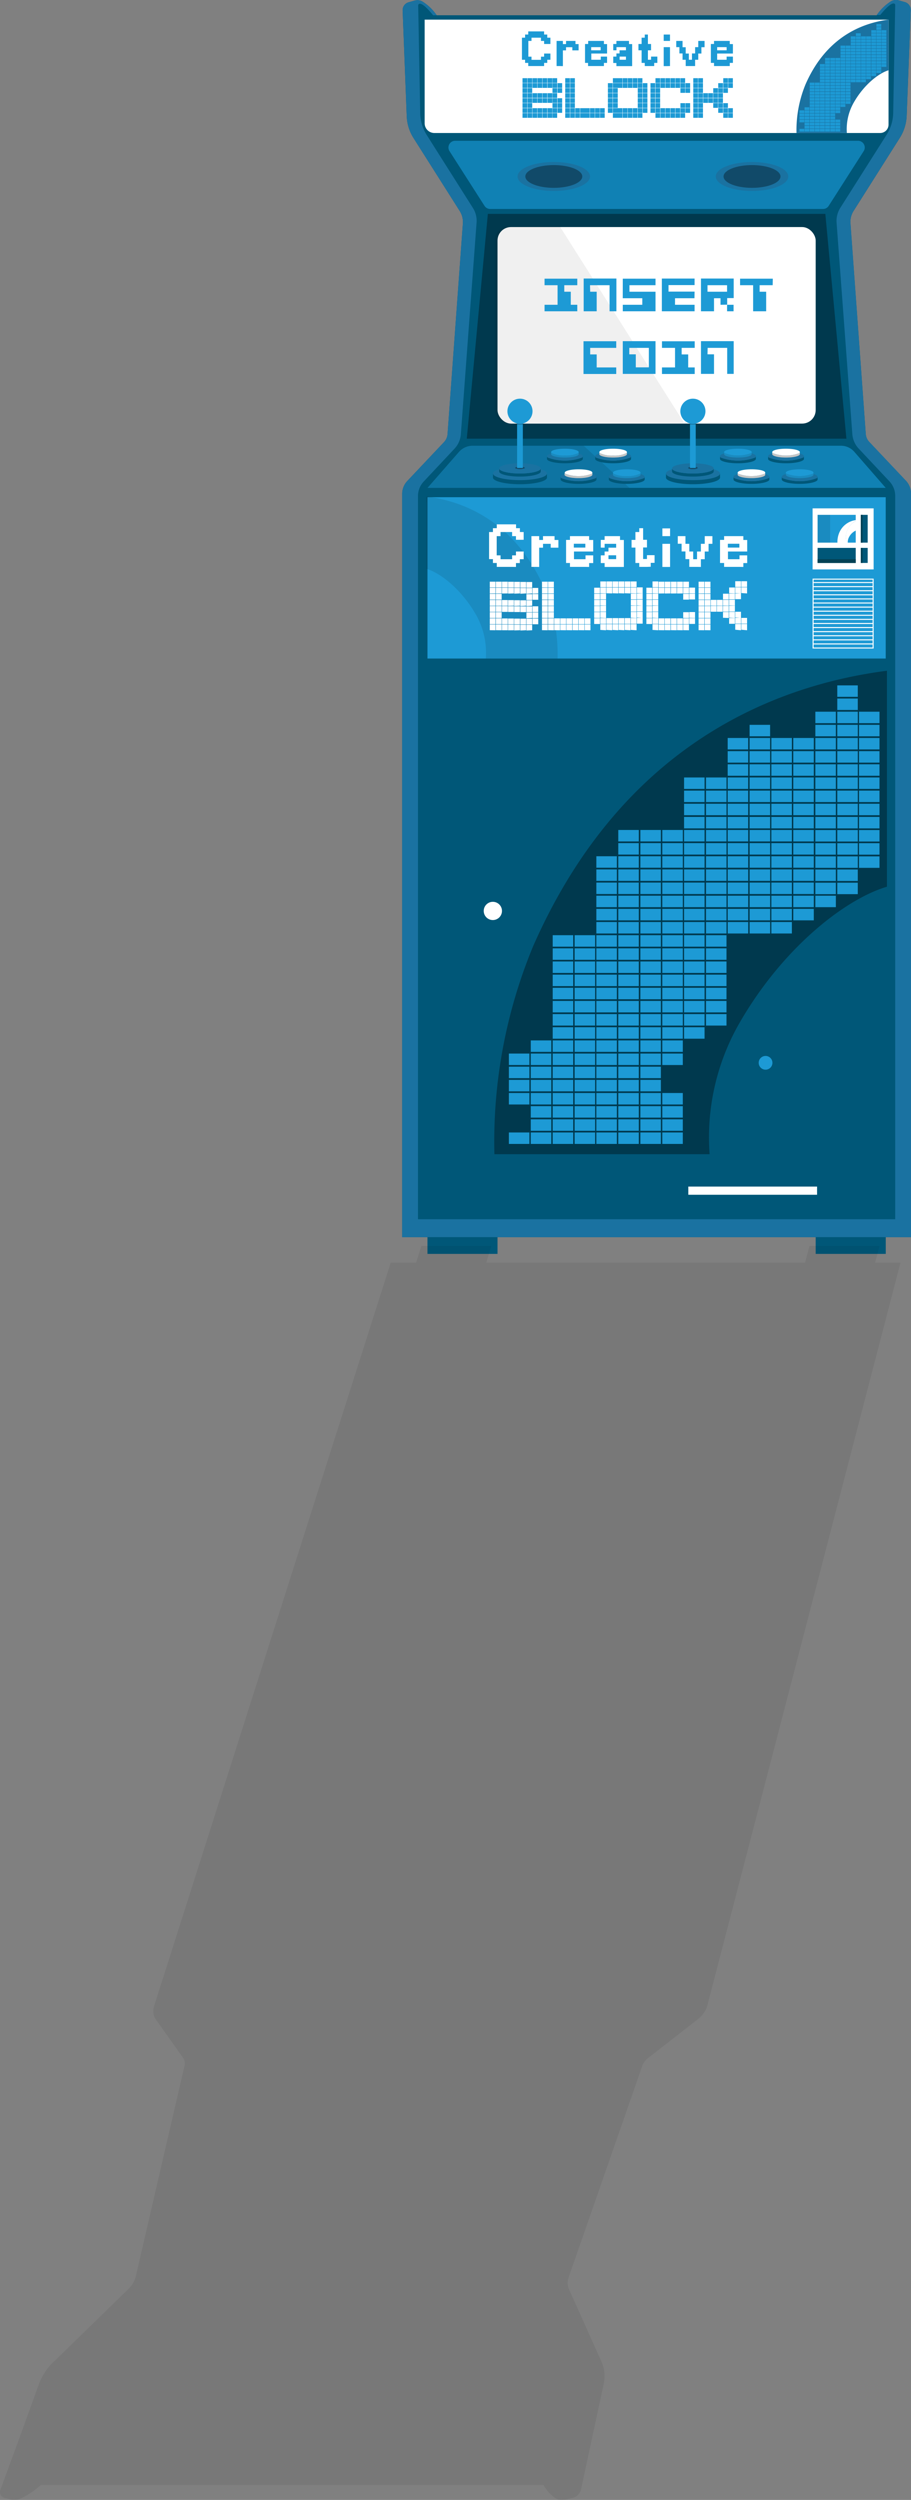 <?xml version="1.0" encoding="utf-8"?>
<svg xmlns="http://www.w3.org/2000/svg" xmlns:xlink="http://www.w3.org/1999/xlink" viewBox="0 0 222.68 610.84"><rect x="0" y="0" width="222.68" height="610.84" fill="#808080" stroke="none"/><defs><style>.cls-1{fill:#005778;}.cls-2{fill:#1a72a1;}.cls-3{fill:#1a99d5;opacity:0.65;}.cls-15,.cls-4{opacity:0.35;}.cls-5,.cls-9{fill:#fff;}.cls-14,.cls-6{opacity:0.1;}.cls-7{fill:#1d9ad5;}.cls-12,.cls-8{opacity:0.06;}.cls-10,.cls-9{stroke:#fff;stroke-miterlimit:10;stroke-width:0.25px;}.cls-10{fill:none;}.cls-11{fill:#044154;}.cls-13{opacity:0.23;}.cls-16{fill:url(#linear-gradient);}.cls-17{fill:url(#linear-gradient-2);}</style><linearGradient id="linear-gradient" x1="127.1" y1="103.89" x2="127.1" y2="103.74" gradientUnits="userSpaceOnUse"><stop offset="0" stop-color="#fff" stop-opacity="0"/><stop offset="1" stop-opacity="0.6"/></linearGradient><linearGradient id="linear-gradient-2" x1="169.37" y1="103.89" x2="169.37" y2="103.74" xlink:href="#linear-gradient"/></defs><title>Creative Block_1</title><g id="Layer_2" data-name="Layer 2"><g id="Layer_1-2" data-name="Layer 1"><path class="cls-1" d="M222.68,120.68V302.29H98.31V120.68a4.57,4.57,0,0,1,1.24-3.14l9-9.53a3.24,3.24,0,0,0,.85-1.93l3.75-51.5a5.1,5.1,0,0,0-.76-3l-11.3-17.84a10.7,10.7,0,0,1-1.67-5.35l-1-25.84a2,2,0,0,1,1.48-2l1.46-.41a2.45,2.45,0,0,1,1.91.24,11.86,11.86,0,0,1,3.47,3.35H214.3A12,12,0,0,1,217.77.33a2.45,2.45,0,0,1,1.91-.24l1.46.41a2,2,0,0,1,1.48,2l-1,25.84a10.81,10.81,0,0,1-1.68,5.35L208.63,51.56a5,5,0,0,0-.76,3l3.75,51.5a3.17,3.17,0,0,0,.84,1.93l9,9.53A4.57,4.57,0,0,1,222.68,120.68Z"/><path class="cls-2" d="M222.68,120.68V302.29H98.31V120.68a4.57,4.57,0,0,1,1.24-3.14l9-9.53a3.17,3.17,0,0,0,.84-1.93l3.75-51.5a5,5,0,0,0-.76-3l-11.3-17.83a10.79,10.79,0,0,1-1.66-5.37l-1-25.83a2,2,0,0,1,1.48-2l1.47-.41a2.43,2.43,0,0,1,1.9.24,11.86,11.86,0,0,1,3.47,3.35h-.87c-3.35-4.13-3.65-2.49-3.65-2.49l.49,26.41a10.42,10.42,0,0,0,1.6,5.34L115.6,50.82a5.84,5.84,0,0,1,.89,3.6l-3.84,51.67a5.8,5.8,0,0,1-1.57,3.56l-7.5,8a5.19,5.19,0,0,0-1.41,3.54V297.91H218.82V121.17a5.18,5.18,0,0,0-1.4-3.54l-7.51-8a5.8,5.8,0,0,1-1.57-3.56l-3.85-51.67a6,6,0,0,1,.9-3.6l11.33-17.88a10.25,10.25,0,0,0,1.61-5.34l.49-26.41s-.3-1.64-3.65,2.49h-.86A11.86,11.86,0,0,1,217.77.33a2.45,2.45,0,0,1,1.91-.24l1.46.41a2,2,0,0,1,1.48,2l-1,25.83a10.91,10.91,0,0,1-1.68,5.37l-11.3,17.83a5,5,0,0,0-.75,3l3.74,51.5a3.24,3.24,0,0,0,.85,1.93l9,9.53A4.57,4.57,0,0,1,222.68,120.68Z"/><path class="cls-3" d="M211.12,36.92,202.56,50.3a1.62,1.62,0,0,1-1.37.76H119.8a1.64,1.64,0,0,1-1.37-.76l-8.56-13.38a1.64,1.64,0,0,1,1.38-2.52h98.49A1.64,1.64,0,0,1,211.12,36.92Z"/><polygon class="cls-4" points="206.89 107.19 114.1 107.19 119.25 52.26 201.74 52.26 206.89 107.19"/><rect class="cls-5" x="121.61" y="55.48" width="77.77" height="48.02" rx="3.3"/><path class="cls-5" d="M217.19,4.8V30.45a2.05,2.05,0,0,1-2.06,2.05H106.18a2.38,2.38,0,0,1-2.38-2.38V4.8Z"/><path class="cls-3" d="M216.5,119.21h-112l7.67-8.77a4.49,4.49,0,0,1,3.38-1.53h90a4.36,4.36,0,0,1,3.27,1.48Z"/><rect class="cls-1" x="104.49" y="302.29" width="17.12" height="4.09"/><rect class="cls-1" x="199.38" y="302.29" width="17.13" height="4.09"/><path class="cls-6" d="M153.87,119.21H104.49l7.67-8.77a4.49,4.49,0,0,1,3.37-1.53h27.14Z"/><rect class="cls-7" x="104.49" y="121.49" width="112.01" height="39.42"/><g class="cls-8"><path d="M37.67,490.16a4,4,0,0,0-.15,1.85A3.1,3.1,0,0,0,38,493.3l5.28,7.44,1.49,2.1a1,1,0,0,1,.1.17,2.39,2.39,0,0,1,.23,1.76L39.67,528.2l-6.49,28.06a6.17,6.17,0,0,1-1.5,2.71c-.1.1-.18.21-.29.32L15.63,574.65l-2.54,2.47-.05,0A14.86,14.86,0,0,0,10,581.4c-.17.36-.34.72-.47,1.08L5,595,.12,608.31a1.72,1.72,0,0,0-.08,1,1.41,1.41,0,0,0,.74.89,1.88,1.88,0,0,0,.38.15l1,.25.58.16a3.05,3.05,0,0,0,.54.08,3.52,3.52,0,0,0,1.34-.18,2.92,2.92,0,0,0,.38-.14,18.19,18.19,0,0,0,3.61-2.2c.45-.34.91-.71,1.41-1.14H132.87a8.8,8.8,0,0,0,3.08,3.34,2.27,2.27,0,0,0,.83.28,3.17,3.17,0,0,0,1,0l.27,0,.39-.09,1.39-.32.18-.05a2.87,2.87,0,0,0,2-2l3.56-16.56,2-9.27a9.59,9.59,0,0,0,.14-1,8.25,8.25,0,0,0-.63-4.32l-8-17.83a3.93,3.93,0,0,1-.25-2.24c0-.07,0-.15.06-.23a3.87,3.87,0,0,1,.15-.56L157,504.77a4.16,4.16,0,0,1,.23-.54,4.42,4.42,0,0,1,1.21-1.39l11-8.56,1.26-1a6.47,6.47,0,0,0,1.51-1.68,5.44,5.44,0,0,0,.66-1.46l47.24-181.61h-6.2l1.08-4.09H197.88l-1.11,4.09H118.85l1.26-4.09H103l-1.29,4.09H95.5Z"/></g><rect class="cls-9" x="198.75" y="124.34" width="14.67" height="14.67"/><line class="cls-5" x1="198.75" y1="157.34" x2="213.42" y2="157.34"/><line class="cls-10" x1="198.75" y1="157.34" x2="213.42" y2="157.34"/><line class="cls-5" x1="198.75" y1="156.34" x2="213.42" y2="156.34"/><line class="cls-10" x1="198.75" y1="156.34" x2="213.42" y2="156.34"/><line class="cls-5" x1="198.75" y1="155.34" x2="213.42" y2="155.34"/><line class="cls-10" x1="198.75" y1="155.34" x2="213.42" y2="155.34"/><line class="cls-5" x1="198.75" y1="154.34" x2="213.42" y2="154.34"/><line class="cls-10" x1="198.75" y1="154.34" x2="213.42" y2="154.34"/><line class="cls-5" x1="198.75" y1="153.34" x2="213.42" y2="153.34"/><line class="cls-10" x1="198.75" y1="153.34" x2="213.42" y2="153.34"/><line class="cls-5" x1="198.75" y1="152.34" x2="213.42" y2="152.34"/><line class="cls-10" x1="198.75" y1="152.34" x2="213.42" y2="152.34"/><line class="cls-5" x1="198.75" y1="151.34" x2="213.42" y2="151.34"/><line class="cls-10" x1="198.75" y1="151.34" x2="213.42" y2="151.34"/><line class="cls-5" x1="198.75" y1="150.34" x2="213.42" y2="150.34"/><line class="cls-10" x1="198.75" y1="150.34" x2="213.42" y2="150.34"/><line class="cls-5" x1="198.75" y1="149.34" x2="213.42" y2="149.34"/><line class="cls-10" x1="198.75" y1="149.34" x2="213.42" y2="149.34"/><line class="cls-5" x1="198.75" y1="148.34" x2="213.42" y2="148.34"/><line class="cls-10" x1="198.75" y1="148.34" x2="213.42" y2="148.34"/><line class="cls-5" x1="198.75" y1="147.34" x2="213.42" y2="147.34"/><line class="cls-10" x1="198.75" y1="147.34" x2="213.42" y2="147.34"/><line class="cls-5" x1="198.75" y1="146.34" x2="213.42" y2="146.34"/><line class="cls-10" x1="198.75" y1="146.34" x2="213.42" y2="146.34"/><line class="cls-5" x1="198.75" y1="145.34" x2="213.42" y2="145.34"/><line class="cls-10" x1="198.75" y1="145.34" x2="213.42" y2="145.34"/><line class="cls-5" x1="198.75" y1="144.34" x2="213.42" y2="144.34"/><line class="cls-10" x1="198.75" y1="144.34" x2="213.42" y2="144.34"/><line class="cls-5" x1="198.75" y1="143.34" x2="213.42" y2="143.34"/><line class="cls-10" x1="198.75" y1="143.34" x2="213.42" y2="143.34"/><line class="cls-5" x1="198.75" y1="142.34" x2="213.42" y2="142.34"/><line class="cls-10" x1="198.75" y1="142.34" x2="213.42" y2="142.34"/><rect class="cls-10" x="198.75" y="141.51" width="14.67" height="16.83"/><rect class="cls-1" x="210.42" y="125.8" width="1.67" height="6.79"/><rect class="cls-1" x="210.42" y="133.87" width="1.67" height="3.68"/><rect class="cls-1" x="199.85" y="133.87" width="9.32" height="3.68"/><rect class="cls-11" x="199.85" y="136.64" width="9.32" height="0.92"/><rect class="cls-11" x="210.42" y="133.87" width="0.42" height="3.68"/><rect class="cls-11" x="210.42" y="125.8" width="0.42" height="6.79"/><rect class="cls-7" x="199.85" y="125.8" width="9.32" height="6.79"/><rect class="cls-6" x="199.85" y="125.8" width="3.07" height="6.79"/><path class="cls-5" d="M207.05,132.68h.18a2.59,2.59,0,0,1,.33-1.49,3.53,3.53,0,0,1,1.76-1.61v-2.32a4.07,4.07,0,0,0-2.06,2A3.93,3.93,0,0,0,207.05,132.68Z"/><path class="cls-5" d="M204.7,132.68h2.37a3.91,3.91,0,0,1,.21-3.42,4.11,4.11,0,0,1,2-2v-.19a5.09,5.09,0,0,0-4.17,3.18A5.81,5.81,0,0,0,204.7,132.68Z"/><ellipse class="cls-2" cx="135.37" cy="43.12" rx="8.86" ry="3.54"/><ellipse class="cls-4" cx="135.37" cy="43.12" rx="6.96" ry="2.78"/><ellipse class="cls-2" cx="183.82" cy="43.12" rx="8.86" ry="3.54"/><ellipse class="cls-4" cx="183.82" cy="43.12" rx="6.96" ry="2.78"/><path class="cls-12" d="M167.25,103.37h-43a3.29,3.29,0,0,1-3.29-3.29V58.65a3.29,3.29,0,0,1,3.29-3.3l12.54-.12Z"/><path class="cls-1" d="M145.8,116.51v.65c0,.59-2,1.07-4.38,1.07s-4.38-.48-4.38-1.07v-.65a.43.43,0,0,0,.2.32,12,12,0,0,0,8.35,0A.44.44,0,0,0,145.8,116.51Z"/><path class="cls-2" d="M145.8,116.51a.44.44,0,0,1-.21.32,12,12,0,0,1-8.35,0,.43.43,0,0,1-.2-.32c0-.6,2-1.08,4.38-1.08S145.8,115.91,145.8,116.51Z"/><path class="cls-5" d="M144.79,115.5v.5c0,.46-1.51.83-3.37.83S138,116.46,138,116v-.5a.34.34,0,0,0,.16.25,9.2,9.2,0,0,0,6.43,0A.34.34,0,0,0,144.79,115.5Z"/><g class="cls-13"><path d="M144.79,115.5v.5c0,.46-1.51.83-3.37.83S138,116.46,138,116v-.5a.34.34,0,0,0,.16.25,9.2,9.2,0,0,0,6.43,0A.34.34,0,0,0,144.79,115.5Z"/></g><path class="cls-5" d="M144.79,115.5a.34.34,0,0,1-.16.25,9.2,9.2,0,0,1-6.43,0,.34.34,0,0,1-.16-.25c0-.46,1.52-.83,3.38-.83S144.79,115,144.79,115.5Z"/><path class="cls-1" d="M157.58,116.51v.65c0,.59-2,1.07-4.38,1.07s-4.38-.48-4.38-1.07v-.65a.42.42,0,0,0,.21.32,12,12,0,0,0,8.35,0A.43.43,0,0,0,157.58,116.51Z"/><path class="cls-2" d="M157.58,116.51a.43.43,0,0,1-.2.32,12,12,0,0,1-8.35,0,.42.42,0,0,1-.21-.32c0-.6,2-1.08,4.38-1.08S157.58,115.91,157.58,116.51Z"/><path class="cls-7" d="M156.57,115.5v.5c0,.46-1.51.83-3.37.83s-3.37-.37-3.37-.83v-.5a.34.34,0,0,0,.16.25,6.52,6.52,0,0,0,3.21.58,6.59,6.59,0,0,0,3.22-.58A.33.33,0,0,0,156.57,115.5Z"/><g class="cls-14"><path d="M156.57,115.5v.5c0,.46-1.51.83-3.37.83s-3.37-.37-3.37-.83v-.5a.34.34,0,0,0,.16.25,6.52,6.52,0,0,0,3.21.58,6.59,6.59,0,0,0,3.22-.58A.33.33,0,0,0,156.57,115.5Z"/></g><path class="cls-7" d="M156.57,115.5a.33.33,0,0,1-.15.25,6.59,6.59,0,0,1-3.22.58,6.52,6.52,0,0,1-3.21-.58.34.34,0,0,1-.16-.25c0-.46,1.51-.83,3.37-.83S156.57,115,156.57,115.5Z"/><path class="cls-1" d="M145.49,111.47v.66c0,.59,2,1.07,4.38,1.07s4.38-.48,4.38-1.07v-.66a.42.42,0,0,1-.21.33,12,12,0,0,1-8.35,0A.43.43,0,0,1,145.49,111.47Z"/><path class="cls-2" d="M145.49,111.47a.43.43,0,0,0,.2.33,12,12,0,0,0,8.35,0,.42.42,0,0,0,.21-.33c0-.59-2-1.07-4.38-1.07S145.49,110.88,145.49,111.47Z"/><path class="cls-5" d="M146.5,110.47v.5c0,.46,1.51.83,3.37.83s3.37-.37,3.37-.83v-.5a.31.31,0,0,1-.16.25,6.63,6.63,0,0,1-3.21.58,6.71,6.71,0,0,1-3.22-.58A.33.33,0,0,1,146.5,110.47Z"/><g class="cls-13"><path d="M146.5,110.47v.5c0,.46,1.51.83,3.37.83s3.37-.37,3.37-.83v-.5a.31.31,0,0,1-.16.25,6.63,6.63,0,0,1-3.21.58,6.71,6.71,0,0,1-3.22-.58A.33.33,0,0,1,146.5,110.47Z"/></g><path class="cls-5" d="M146.5,110.47a.33.33,0,0,0,.15.25,6.71,6.71,0,0,0,3.22.58,6.63,6.63,0,0,0,3.21-.58.31.31,0,0,0,.16-.25c0-.46-1.51-.83-3.37-.83S146.5,110,146.5,110.47Z"/><path class="cls-1" d="M133.7,111.47v.66c0,.59,2,1.07,4.38,1.07s4.38-.48,4.38-1.07v-.66a.43.43,0,0,1-.2.33,12,12,0,0,1-8.35,0A.42.42,0,0,1,133.7,111.47Z"/><path class="cls-2" d="M133.7,111.47a.42.42,0,0,0,.21.33,12,12,0,0,0,8.35,0,.43.43,0,0,0,.2-.33c0-.59-2-1.07-4.38-1.07S133.7,110.88,133.7,111.47Z"/><path class="cls-7" d="M134.71,110.47v.5c0,.46,1.51.83,3.37.83s3.37-.37,3.37-.83v-.5a.33.33,0,0,1-.15.25,6.71,6.71,0,0,1-3.22.58,6.63,6.63,0,0,1-3.21-.58A.34.34,0,0,1,134.71,110.47Z"/><g class="cls-14"><path d="M134.71,110.47v.5c0,.46,1.51.83,3.37.83s3.37-.37,3.37-.83v-.5a.33.33,0,0,1-.15.25,6.71,6.71,0,0,1-3.22.58,6.63,6.63,0,0,1-3.21-.58A.34.34,0,0,1,134.71,110.47Z"/></g><path class="cls-7" d="M134.71,110.47a.34.34,0,0,0,.16.25,6.63,6.63,0,0,0,3.21.58,6.71,6.71,0,0,0,3.22-.58.33.33,0,0,0,.15-.25c0-.46-1.51-.83-3.37-.83S134.71,110,134.71,110.47Z"/><path class="cls-2" d="M133.7,115.7a.67.67,0,0,1-.31.49c-.84.65-3.35,1.13-6.29,1.13s-5.44-.48-6.29-1.13a.67.67,0,0,1-.31-.49c0-.9,3-1.62,6.6-1.62S133.7,114.8,133.7,115.7Z"/><path class="cls-1" d="M133.7,115.7v1c0,.89-3,1.62-6.6,1.62s-6.6-.73-6.6-1.62v-1a.67.67,0,0,0,.31.49c.85.65,3.35,1.13,6.29,1.13s5.45-.48,6.29-1.13A.67.67,0,0,0,133.7,115.7Z"/><path class="cls-1" d="M132.18,114.45v.76c0,.68-2.28,1.24-5.08,1.24s-5.08-.56-5.08-1.24v-.76a.5.5,0,0,0,.24.38c.65.5,2.58.87,4.84.87s4.19-.37,4.84-.87A.5.5,0,0,0,132.18,114.45Z"/><path class="cls-2" d="M132.18,114.45a.5.5,0,0,1-.24.38c-.65.5-2.58.87-4.84.87s-4.19-.37-4.84-.87a.5.5,0,0,1-.24-.38c0-.69,2.28-1.25,5.08-1.25S132.18,113.76,132.18,114.45Z"/><path class="cls-4" d="M128.29,114.34a.12.12,0,0,1-.06.09,3.29,3.29,0,0,1-2.26,0,.12.12,0,0,1-.06-.09c0-.16.53-.29,1.19-.29S128.29,114.18,128.29,114.34Z"/><rect class="cls-7" x="126.4" y="102.95" width="1.4" height="11.39"/><g class="cls-15"><rect class="cls-16" x="126.4" y="102.95" width="1.4" height="1.07"/></g><circle class="cls-7" cx="127.1" cy="100.48" r="3.07"/><path class="cls-1" d="M188.06,116.51v.65c0,.59-2,1.07-4.38,1.07s-4.38-.48-4.38-1.07v-.65a.42.42,0,0,0,.21.32,12,12,0,0,0,8.35,0A.43.43,0,0,0,188.06,116.51Z"/><path class="cls-2" d="M188.06,116.51a.43.43,0,0,1-.2.32,12,12,0,0,1-8.35,0,.42.42,0,0,1-.21-.32c0-.6,2-1.08,4.38-1.08S188.06,115.91,188.06,116.51Z"/><path class="cls-5" d="M187.05,115.5v.5c0,.46-1.51.83-3.37.83s-3.37-.37-3.37-.83v-.5a.31.31,0,0,0,.16.25,9.17,9.17,0,0,0,6.42,0A.31.31,0,0,0,187.05,115.5Z"/><g class="cls-13"><path d="M187.05,115.5v.5c0,.46-1.51.83-3.37.83s-3.37-.37-3.37-.83v-.5a.31.31,0,0,0,.16.25,9.17,9.17,0,0,0,6.42,0A.31.31,0,0,0,187.05,115.5Z"/></g><path class="cls-5" d="M187.05,115.5a.31.31,0,0,1-.16.25,9.17,9.17,0,0,1-6.42,0,.31.31,0,0,1-.16-.25c0-.46,1.51-.83,3.37-.83S187.05,115,187.05,115.5Z"/><path class="cls-1" d="M199.85,116.51v.65c0,.59-2,1.07-4.38,1.07s-4.38-.48-4.38-1.07v-.65a.43.43,0,0,0,.2.32,12,12,0,0,0,8.35,0A.44.44,0,0,0,199.85,116.51Z"/><path class="cls-2" d="M199.85,116.51a.44.44,0,0,1-.21.32,12,12,0,0,1-8.35,0,.43.43,0,0,1-.2-.32c0-.6,2-1.08,4.38-1.08S199.85,115.91,199.85,116.51Z"/><path class="cls-7" d="M198.84,115.5v.5c0,.46-1.51.83-3.37.83s-3.38-.37-3.38-.83v-.5a.34.34,0,0,0,.16.25,9.2,9.2,0,0,0,6.43,0A.34.34,0,0,0,198.84,115.5Z"/><g class="cls-14"><path d="M198.84,115.5v.5c0,.46-1.51.83-3.37.83s-3.38-.37-3.38-.83v-.5a.34.34,0,0,0,.16.25,9.2,9.2,0,0,0,6.43,0A.34.34,0,0,0,198.84,115.5Z"/></g><path class="cls-7" d="M198.84,115.5a.34.34,0,0,1-.16.25,9.2,9.2,0,0,1-6.43,0,.34.34,0,0,1-.16-.25c0-.46,1.52-.83,3.38-.83S198.84,115,198.84,115.5Z"/><path class="cls-1" d="M187.75,111.47v.66c0,.59,2,1.07,4.38,1.07s4.38-.48,4.38-1.07v-.66a.43.43,0,0,1-.2.33,12,12,0,0,1-8.35,0A.44.44,0,0,1,187.75,111.47Z"/><path class="cls-2" d="M187.75,111.47a.44.44,0,0,0,.21.33,12,12,0,0,0,8.35,0,.43.43,0,0,0,.2-.33c0-.59-2-1.07-4.38-1.07S187.75,110.88,187.75,111.47Z"/><path class="cls-5" d="M188.76,110.47v.5c0,.46,1.51.83,3.37.83s3.38-.37,3.38-.83v-.5a.34.34,0,0,1-.16.25,9.2,9.2,0,0,1-6.43,0A.34.34,0,0,1,188.76,110.47Z"/><g class="cls-13"><path d="M188.76,110.47v.5c0,.46,1.51.83,3.37.83s3.38-.37,3.38-.83v-.5a.34.34,0,0,1-.16.25,9.2,9.2,0,0,1-6.43,0A.34.34,0,0,1,188.76,110.47Z"/></g><path class="cls-5" d="M188.76,110.47a.34.34,0,0,0,.16.25,9.2,9.2,0,0,0,6.43,0,.34.34,0,0,0,.16-.25c0-.46-1.52-.83-3.38-.83S188.76,110,188.76,110.47Z"/><path class="cls-1" d="M176,111.47v.66c0,.59,2,1.07,4.38,1.07s4.38-.48,4.38-1.07v-.66a.42.42,0,0,1-.21.33,12,12,0,0,1-8.35,0A.43.43,0,0,1,176,111.47Z"/><path class="cls-2" d="M176,111.47a.43.43,0,0,0,.2.33,12,12,0,0,0,8.35,0,.42.42,0,0,0,.21-.33c0-.59-2-1.07-4.38-1.07S176,110.88,176,111.47Z"/><path class="cls-7" d="M177,110.47v.5c0,.46,1.51.83,3.37.83s3.37-.37,3.37-.83v-.5a.34.34,0,0,1-.16.25,9.2,9.2,0,0,1-6.43,0A.33.33,0,0,1,177,110.47Z"/><g class="cls-14"><path d="M177,110.47v.5c0,.46,1.51.83,3.37.83s3.37-.37,3.37-.83v-.5a.34.34,0,0,1-.16.25,9.2,9.2,0,0,1-6.43,0A.33.33,0,0,1,177,110.47Z"/></g><path class="cls-7" d="M177,110.47a.33.33,0,0,0,.15.25,9.2,9.2,0,0,0,6.43,0,.34.34,0,0,0,.16-.25c0-.46-1.51-.83-3.37-.83S177,110,177,110.47Z"/><path class="cls-2" d="M176,115.7a.67.67,0,0,1-.31.49c-.85.65-3.35,1.13-6.29,1.13s-5.45-.48-6.3-1.13a.67.67,0,0,1-.31-.49c0-.9,3-1.62,6.61-1.62S176,114.8,176,115.7Z"/><path class="cls-1" d="M176,115.7v1c0,.89-3,1.62-6.6,1.62s-6.61-.73-6.61-1.62v-1a.67.67,0,0,0,.31.49c.85.65,3.35,1.13,6.3,1.13s5.44-.48,6.29-1.13A.67.67,0,0,0,176,115.7Z"/><path class="cls-1" d="M174.45,114.45v.76c0,.68-2.28,1.24-5.08,1.24s-5.09-.56-5.09-1.24v-.76a.53.53,0,0,0,.24.38c.65.5,2.58.87,4.85.87s4.19-.37,4.84-.87A.53.53,0,0,0,174.45,114.45Z"/><path class="cls-2" d="M174.45,114.45a.53.53,0,0,1-.24.38c-.65.5-2.58.87-4.84.87s-4.2-.37-4.85-.87a.53.53,0,0,1-.24-.38c0-.69,2.28-1.25,5.09-1.25S174.45,113.76,174.45,114.45Z"/><path class="cls-4" d="M170.56,114.34a.12.12,0,0,1-.06.09,2.29,2.29,0,0,1-1.13.2,2.34,2.34,0,0,1-1.14-.2.14.14,0,0,1,0-.09c0-.16.53-.29,1.19-.29S170.56,114.18,170.56,114.34Z"/><rect class="cls-7" x="168.66" y="102.95" width="1.4" height="11.39"/><g class="cls-15"><rect class="cls-17" x="168.66" y="102.95" width="1.4" height="1.07"/></g><circle class="cls-7" cx="169.37" cy="100.48" r="3.07"/><g class="cls-14"><path d="M120,160.91h-1.25a18.87,18.87,0,0,0-2.32-10.57c-3.54-6.25-8.69-10.31-12.16-11.34V122.52c4.58,1.82,9.81,5.79,14.27,14.12A28.28,28.28,0,0,1,120,160.91Z"/><path d="M136.29,160.91H119.82a28.3,28.3,0,0,0-1.48-24.21c-4.41-8.22-9.57-12.2-14.11-14V121.3c9.19,1.2,21.65,6.07,28.89,22.55A41.84,41.84,0,0,1,136.29,160.91Z"/></g><g class="cls-15"><path d="M216.8,163.89v52.77c-10.36,3.08-25.78,15.17-36.35,33.83a56.18,56.18,0,0,0-7,31.53h-52.6a124.67,124.67,0,0,1,9.5-50.9C152,182,189.32,167.44,216.8,163.89Z"/></g><rect class="cls-7" x="156.53" y="202.8" width="5.01" height="2.8"/><rect class="cls-7" x="156.53" y="206.01" width="5.01" height="2.8"/><rect class="cls-7" x="156.53" y="209.22" width="5.01" height="2.8"/><rect class="cls-7" x="156.53" y="212.44" width="5.01" height="2.8"/><rect class="cls-7" x="156.53" y="215.65" width="5.01" height="2.8"/><rect class="cls-7" x="156.53" y="218.86" width="5.01" height="2.8"/><rect class="cls-7" x="156.53" y="222.08" width="5.01" height="2.8"/><rect class="cls-7" x="156.53" y="225.29" width="5.01" height="2.8"/><rect class="cls-7" x="161.89" y="202.8" width="5.01" height="2.8"/><rect class="cls-7" x="161.89" y="206.01" width="5.01" height="2.8"/><rect class="cls-7" x="161.89" y="209.22" width="5.01" height="2.8"/><rect class="cls-7" x="161.89" y="212.44" width="5.01" height="2.8"/><rect class="cls-7" x="161.89" y="215.65" width="5.01" height="2.8"/><rect class="cls-7" x="161.89" y="218.86" width="5.01" height="2.8"/><rect class="cls-7" x="161.89" y="222.08" width="5.01" height="2.8"/><rect class="cls-7" x="161.89" y="225.29" width="5.01" height="2.8"/><rect class="cls-7" x="156.53" y="228.51" width="5.01" height="2.8"/><rect class="cls-7" x="156.53" y="231.72" width="5.01" height="2.8"/><rect class="cls-7" x="156.53" y="234.93" width="5.01" height="2.8"/><rect class="cls-7" x="156.53" y="238.15" width="5.01" height="2.8"/><rect class="cls-7" x="156.53" y="241.36" width="5.01" height="2.8"/><rect class="cls-7" x="156.53" y="244.57" width="5.01" height="2.8"/><rect class="cls-7" x="156.53" y="247.79" width="5.01" height="2.8"/><rect class="cls-7" x="156.53" y="251" width="5.01" height="2.8"/><rect class="cls-7" x="161.89" y="228.51" width="5.01" height="2.8"/><rect class="cls-7" x="161.89" y="231.72" width="5.01" height="2.8"/><rect class="cls-7" x="161.89" y="234.93" width="5.01" height="2.8"/><rect class="cls-7" x="161.89" y="238.15" width="5.01" height="2.8"/><rect class="cls-7" x="161.89" y="241.36" width="5.01" height="2.8"/><rect class="cls-7" x="161.89" y="244.57" width="5.01" height="2.8"/><rect class="cls-7" x="161.89" y="247.79" width="5.01" height="2.8"/><rect class="cls-7" x="161.89" y="251" width="5.01" height="2.8"/><rect class="cls-7" x="156.53" y="254.22" width="5.01" height="2.8"/><rect class="cls-7" x="156.53" y="257.43" width="5.01" height="2.8"/><rect class="cls-7" x="156.53" y="260.64" width="5.01" height="2.8"/><rect class="cls-7" x="156.53" y="263.86" width="5.01" height="2.8"/><rect class="cls-7" x="156.53" y="267.07" width="5.01" height="2.8"/><rect class="cls-7" x="156.53" y="270.28" width="5.01" height="2.8"/><rect class="cls-7" x="156.53" y="273.5" width="5.01" height="2.8"/><rect class="cls-7" x="156.53" y="276.71" width="5.01" height="2.8"/><rect class="cls-7" x="161.89" y="254.22" width="5.01" height="2.8"/><rect class="cls-7" x="161.89" y="257.43" width="5.01" height="2.8"/><rect class="cls-7" x="161.89" y="267.07" width="5.01" height="2.8"/><rect class="cls-7" x="161.89" y="270.28" width="5.01" height="2.8"/><rect class="cls-7" x="161.89" y="273.5" width="5.01" height="2.8"/><rect class="cls-7" x="161.89" y="276.71" width="5.01" height="2.8"/><rect class="cls-7" x="167.21" y="202.8" width="5.01" height="2.8"/><rect class="cls-7" x="167.21" y="206.01" width="5.01" height="2.8"/><rect class="cls-7" x="167.21" y="209.22" width="5.01" height="2.8"/><rect class="cls-7" x="167.21" y="212.44" width="5.01" height="2.8"/><rect class="cls-7" x="167.21" y="215.65" width="5.01" height="2.8"/><rect class="cls-7" x="167.21" y="218.86" width="5.01" height="2.8"/><rect class="cls-7" x="167.21" y="222.08" width="5.01" height="2.8"/><rect class="cls-7" x="167.21" y="225.29" width="5.01" height="2.8"/><rect class="cls-7" x="172.57" y="202.8" width="5.01" height="2.8"/><rect class="cls-7" x="172.57" y="206.01" width="5.01" height="2.8"/><rect class="cls-7" x="172.57" y="209.22" width="5.01" height="2.8"/><rect class="cls-7" x="172.57" y="212.44" width="5.01" height="2.8"/><rect class="cls-7" x="172.57" y="215.65" width="5.01" height="2.8"/><rect class="cls-7" x="172.57" y="218.86" width="5.01" height="2.8"/><rect class="cls-7" x="172.57" y="222.08" width="5.01" height="2.8"/><rect class="cls-7" x="172.57" y="225.29" width="5.01" height="2.8"/><rect class="cls-7" x="167.21" y="228.51" width="5.01" height="2.8"/><rect class="cls-7" x="167.21" y="231.72" width="5.01" height="2.8"/><rect class="cls-7" x="167.21" y="234.93" width="5.01" height="2.8"/><rect class="cls-7" x="167.21" y="238.15" width="5.01" height="2.8"/><rect class="cls-7" x="167.21" y="241.36" width="5.01" height="2.8"/><rect class="cls-7" x="167.21" y="244.57" width="5.01" height="2.8"/><rect class="cls-7" x="167.21" y="247.79" width="5.01" height="2.8"/><rect class="cls-7" x="167.21" y="251" width="5.01" height="2.8"/><rect class="cls-7" x="172.57" y="228.51" width="5.01" height="2.8"/><rect class="cls-7" x="172.57" y="231.72" width="5.01" height="2.8"/><rect class="cls-7" x="172.57" y="234.93" width="5.01" height="2.8"/><rect class="cls-7" x="172.57" y="238.15" width="5.01" height="2.8"/><rect class="cls-7" x="172.57" y="241.36" width="5.01" height="2.8"/><rect class="cls-7" x="172.57" y="244.57" width="5.01" height="2.8"/><rect class="cls-7" x="172.57" y="247.79" width="5.01" height="2.8"/><rect class="cls-7" x="177.88" y="202.8" width="5.01" height="2.8"/><rect class="cls-7" x="177.88" y="206.01" width="5.01" height="2.8"/><rect class="cls-7" x="177.88" y="209.22" width="5.01" height="2.8"/><rect class="cls-7" x="177.88" y="212.44" width="5.01" height="2.8"/><rect class="cls-7" x="177.88" y="215.65" width="5.01" height="2.8"/><rect class="cls-7" x="177.88" y="218.86" width="5.01" height="2.8"/><rect class="cls-7" x="177.88" y="222.08" width="5.01" height="2.8"/><rect class="cls-7" x="177.88" y="225.29" width="5.01" height="2.8"/><rect class="cls-7" x="183.24" y="202.8" width="5.01" height="2.8"/><rect class="cls-7" x="183.24" y="206.01" width="5.01" height="2.8"/><rect class="cls-7" x="183.24" y="209.22" width="5.01" height="2.8"/><rect class="cls-7" x="183.24" y="212.44" width="5.01" height="2.8"/><rect class="cls-7" x="188.55" y="202.8" width="5.01" height="2.8"/><rect class="cls-7" x="188.55" y="206.01" width="5.01" height="2.8"/><rect class="cls-7" x="188.55" y="209.22" width="5.01" height="2.8"/><rect class="cls-7" x="188.55" y="212.44" width="5.01" height="2.8"/><rect class="cls-7" x="193.91" y="202.8" width="5.01" height="2.8"/><rect class="cls-7" x="193.91" y="206.01" width="5.01" height="2.8"/><rect class="cls-7" x="193.91" y="209.22" width="5.01" height="2.8"/><rect class="cls-7" x="193.91" y="212.44" width="5.01" height="2.8"/><rect class="cls-7" x="183.24" y="215.65" width="5.01" height="2.8"/><rect class="cls-7" x="183.24" y="218.86" width="5.01" height="2.8"/><rect class="cls-7" x="183.24" y="222.08" width="5.01" height="2.8"/><rect class="cls-7" x="183.24" y="225.29" width="5.01" height="2.8"/><rect class="cls-7" x="145.77" y="228.51" width="5.01" height="2.8"/><rect class="cls-7" x="145.77" y="231.72" width="5.01" height="2.8"/><rect class="cls-7" x="145.77" y="234.93" width="5.01" height="2.8"/><rect class="cls-7" x="145.77" y="238.15" width="5.01" height="2.8"/><rect class="cls-7" x="145.77" y="241.36" width="5.01" height="2.8"/><rect class="cls-7" x="145.77" y="244.57" width="5.01" height="2.8"/><rect class="cls-7" x="145.77" y="247.79" width="5.01" height="2.8"/><rect class="cls-7" x="145.77" y="251" width="5.01" height="2.8"/><rect class="cls-7" x="151.13" y="228.51" width="5.01" height="2.8"/><rect class="cls-7" x="151.13" y="231.72" width="5.01" height="2.8"/><rect class="cls-7" x="151.13" y="234.93" width="5.01" height="2.8"/><rect class="cls-7" x="151.13" y="238.15" width="5.01" height="2.8"/><rect class="cls-7" x="151.13" y="241.36" width="5.01" height="2.8"/><rect class="cls-7" x="151.13" y="244.57" width="5.01" height="2.8"/><rect class="cls-7" x="151.13" y="247.79" width="5.01" height="2.8"/><rect class="cls-7" x="151.13" y="251" width="5.01" height="2.8"/><rect class="cls-7" x="145.77" y="254.22" width="5.01" height="2.8"/><rect class="cls-7" x="145.77" y="257.43" width="5.01" height="2.8"/><rect class="cls-7" x="145.77" y="260.64" width="5.01" height="2.8"/><rect class="cls-7" x="145.77" y="263.86" width="5.01" height="2.8"/><rect class="cls-7" x="145.77" y="267.07" width="5.01" height="2.8"/><rect class="cls-7" x="145.77" y="270.28" width="5.01" height="2.8"/><rect class="cls-7" x="145.77" y="273.5" width="5.01" height="2.8"/><rect class="cls-7" x="145.77" y="276.71" width="5.01" height="2.8"/><rect class="cls-7" x="151.13" y="254.22" width="5.01" height="2.8"/><rect class="cls-7" x="151.13" y="257.43" width="5.01" height="2.8"/><rect class="cls-7" x="151.13" y="260.64" width="5.01" height="2.8"/><rect class="cls-7" x="151.13" y="263.86" width="5.01" height="2.8"/><rect class="cls-7" x="151.13" y="267.07" width="5.01" height="2.8"/><rect class="cls-7" x="151.13" y="270.28" width="5.01" height="2.8"/><rect class="cls-7" x="151.13" y="273.5" width="5.01" height="2.8"/><rect class="cls-7" x="151.13" y="276.71" width="5.01" height="2.8"/><rect class="cls-7" x="135.1" y="228.51" width="5.01" height="2.8"/><rect class="cls-7" x="135.1" y="231.72" width="5.01" height="2.8"/><rect class="cls-7" x="135.1" y="234.93" width="5.01" height="2.8"/><rect class="cls-7" x="135.1" y="238.15" width="5.01" height="2.8"/><rect class="cls-7" x="135.1" y="241.36" width="5.01" height="2.8"/><rect class="cls-7" x="135.1" y="244.57" width="5.01" height="2.8"/><rect class="cls-7" x="135.1" y="247.79" width="5.01" height="2.8"/><rect class="cls-7" x="135.1" y="251" width="5.01" height="2.8"/><rect class="cls-7" x="140.46" y="228.51" width="5.01" height="2.8"/><rect class="cls-7" x="140.46" y="231.72" width="5.01" height="2.8"/><rect class="cls-7" x="140.46" y="234.93" width="5.01" height="2.8"/><rect class="cls-7" x="140.46" y="238.15" width="5.01" height="2.8"/><rect class="cls-7" x="140.46" y="241.36" width="5.01" height="2.8"/><rect class="cls-7" x="140.46" y="244.57" width="5.01" height="2.8"/><rect class="cls-7" x="140.46" y="247.79" width="5.01" height="2.8"/><rect class="cls-7" x="140.46" y="251" width="5.01" height="2.8"/><rect class="cls-7" x="135.1" y="254.22" width="5.01" height="2.8"/><rect class="cls-7" x="135.1" y="257.43" width="5.01" height="2.8"/><rect class="cls-7" x="135.1" y="260.64" width="5.01" height="2.8"/><rect class="cls-7" x="135.1" y="263.86" width="5.01" height="2.8"/><rect class="cls-7" x="135.1" y="267.07" width="5.01" height="2.8"/><rect class="cls-7" x="135.1" y="270.28" width="5.01" height="2.8"/><rect class="cls-7" x="135.1" y="273.5" width="5.01" height="2.8"/><rect class="cls-7" x="135.1" y="276.71" width="5.01" height="2.8"/><rect class="cls-7" x="140.46" y="254.22" width="5.01" height="2.8"/><rect class="cls-7" x="140.46" y="257.43" width="5.01" height="2.8"/><rect class="cls-7" x="140.46" y="260.64" width="5.01" height="2.8"/><rect class="cls-7" x="140.46" y="263.86" width="5.01" height="2.8"/><rect class="cls-7" x="140.46" y="267.07" width="5.01" height="2.8"/><rect class="cls-7" x="140.46" y="270.28" width="5.01" height="2.8"/><rect class="cls-7" x="140.46" y="273.5" width="5.01" height="2.8"/><rect class="cls-7" x="140.46" y="276.71" width="5.01" height="2.8"/><rect class="cls-7" x="124.39" y="257.43" width="5.01" height="2.8"/><rect class="cls-7" x="124.39" y="260.64" width="5.01" height="2.8"/><rect class="cls-7" x="124.39" y="263.86" width="5.01" height="2.8"/><rect class="cls-7" x="124.39" y="267.07" width="5.01" height="2.8"/><rect class="cls-7" x="124.39" y="276.71" width="5.01" height="2.8"/><rect class="cls-7" x="129.74" y="254.22" width="5.01" height="2.8"/><rect class="cls-7" x="129.74" y="257.43" width="5.01" height="2.8"/><rect class="cls-7" x="129.74" y="260.64" width="5.01" height="2.8"/><rect class="cls-7" x="129.74" y="263.86" width="5.01" height="2.8"/><rect class="cls-7" x="129.74" y="267.07" width="5.01" height="2.8"/><rect class="cls-7" x="129.74" y="270.28" width="5.01" height="2.8"/><rect class="cls-7" x="129.74" y="273.5" width="5.01" height="2.8"/><rect class="cls-7" x="129.74" y="276.71" width="5.01" height="2.8"/><rect class="cls-7" x="145.77" y="209.22" width="5.01" height="2.8"/><rect class="cls-7" x="145.77" y="212.44" width="5.01" height="2.8"/><rect class="cls-7" x="145.77" y="215.65" width="5.01" height="2.8"/><rect class="cls-7" x="145.77" y="218.86" width="5.01" height="2.8"/><rect class="cls-7" x="145.77" y="222.08" width="5.01" height="2.8"/><rect class="cls-7" x="145.77" y="225.29" width="5.01" height="2.8"/><rect class="cls-7" x="151.13" y="202.8" width="5.01" height="2.8"/><rect class="cls-7" x="151.13" y="206.01" width="5.01" height="2.8"/><rect class="cls-7" x="151.13" y="209.22" width="5.01" height="2.8"/><rect class="cls-7" x="151.13" y="212.44" width="5.01" height="2.8"/><rect class="cls-7" x="151.13" y="215.65" width="5.01" height="2.8"/><rect class="cls-7" x="151.13" y="218.86" width="5.01" height="2.8"/><rect class="cls-7" x="151.13" y="222.08" width="5.01" height="2.8"/><rect class="cls-7" x="151.13" y="225.29" width="5.01" height="2.8"/><rect class="cls-7" x="199.3" y="173.9" width="5.01" height="2.8"/><rect class="cls-7" x="199.3" y="177.11" width="5.01" height="2.8"/><rect class="cls-7" x="199.3" y="180.32" width="5.01" height="2.8"/><rect class="cls-7" x="199.3" y="183.54" width="5.01" height="2.8"/><rect class="cls-7" x="199.3" y="186.75" width="5.01" height="2.8"/><rect class="cls-7" x="199.3" y="189.97" width="5.01" height="2.8"/><rect class="cls-7" x="204.66" y="167.47" width="5.01" height="2.8"/><rect class="cls-7" x="204.66" y="170.68" width="5.01" height="2.8"/><rect class="cls-7" x="204.66" y="173.9" width="5.01" height="2.8"/><rect class="cls-7" x="204.66" y="177.11" width="5.01" height="2.8"/><rect class="cls-7" x="204.66" y="180.32" width="5.01" height="2.8"/><rect class="cls-7" x="204.66" y="183.54" width="5.01" height="2.8"/><rect class="cls-7" x="204.66" y="186.75" width="5.01" height="2.8"/><rect class="cls-7" x="204.66" y="189.97" width="5.01" height="2.8"/><rect class="cls-7" x="199.3" y="193.18" width="5.01" height="2.8"/><rect class="cls-7" x="199.3" y="196.39" width="5.01" height="2.8"/><rect class="cls-7" x="199.3" y="199.61" width="5.01" height="2.8"/><rect class="cls-7" x="199.3" y="202.82" width="5.01" height="2.8"/><rect class="cls-7" x="204.66" y="193.18" width="5.01" height="2.8"/><rect class="cls-7" x="204.66" y="196.39" width="5.01" height="2.8"/><rect class="cls-7" x="204.66" y="199.61" width="5.01" height="2.8"/><rect class="cls-7" x="204.66" y="202.82" width="5.01" height="2.8"/><rect class="cls-7" x="209.97" y="173.9" width="5.01" height="2.8"/><rect class="cls-7" x="209.97" y="177.11" width="5.01" height="2.8"/><rect class="cls-7" x="209.97" y="180.32" width="5.01" height="2.8"/><rect class="cls-7" x="209.97" y="183.54" width="5.01" height="2.8"/><rect class="cls-7" x="209.97" y="186.75" width="5.01" height="2.8"/><rect class="cls-7" x="209.97" y="189.97" width="5.01" height="2.8"/><rect class="cls-7" x="209.97" y="193.18" width="5.01" height="2.8"/><rect class="cls-7" x="209.97" y="196.39" width="5.01" height="2.8"/><rect class="cls-7" x="209.97" y="199.61" width="5.01" height="2.8"/><rect class="cls-7" x="209.97" y="202.82" width="5.01" height="2.8"/><rect class="cls-7" x="209.97" y="206.03" width="5.01" height="2.8"/><rect class="cls-7" x="209.97" y="209.25" width="5.01" height="2.8"/><rect class="cls-7" x="199.3" y="206.03" width="5.01" height="2.8"/><rect class="cls-7" x="199.3" y="209.25" width="5.01" height="2.8"/><rect class="cls-7" x="199.3" y="212.46" width="5.01" height="2.8"/><rect class="cls-7" x="199.3" y="215.68" width="5.01" height="2.8"/><rect class="cls-7" x="204.66" y="206.03" width="5.01" height="2.8"/><rect class="cls-7" x="204.66" y="209.25" width="5.01" height="2.8"/><rect class="cls-7" x="204.66" y="212.46" width="5.01" height="2.8"/><rect class="cls-7" x="204.66" y="215.68" width="5.01" height="2.8"/><rect class="cls-7" x="188.55" y="215.65" width="5.01" height="2.8"/><rect class="cls-7" x="188.55" y="218.86" width="5.01" height="2.8"/><rect class="cls-7" x="188.55" y="222.08" width="5.01" height="2.8"/><rect class="cls-7" x="188.55" y="225.29" width="5.01" height="2.8"/><rect class="cls-7" x="193.91" y="215.65" width="5.01" height="2.8"/><rect class="cls-7" x="193.91" y="218.86" width="5.01" height="2.8"/><rect class="cls-7" x="193.91" y="222.08" width="5.01" height="2.8"/><rect class="cls-7" x="199.3" y="218.86" width="5.01" height="2.8"/><rect class="cls-7" x="188.55" y="180.32" width="5.01" height="2.8"/><rect class="cls-7" x="188.55" y="183.54" width="5.01" height="2.8"/><rect class="cls-7" x="188.55" y="186.75" width="5.01" height="2.8"/><rect class="cls-7" x="188.55" y="189.97" width="5.01" height="2.8"/><rect class="cls-7" x="188.55" y="193.18" width="5.01" height="2.8"/><rect class="cls-7" x="188.55" y="196.39" width="5.01" height="2.8"/><rect class="cls-7" x="188.55" y="199.61" width="5.01" height="2.8"/><rect class="cls-7" x="193.91" y="180.32" width="5.01" height="2.8"/><rect class="cls-7" x="193.91" y="183.54" width="5.01" height="2.8"/><rect class="cls-7" x="193.91" y="186.75" width="5.01" height="2.8"/><rect class="cls-7" x="193.91" y="189.97" width="5.01" height="2.8"/><rect class="cls-7" x="193.91" y="193.18" width="5.01" height="2.8"/><rect class="cls-7" x="193.91" y="196.39" width="5.01" height="2.8"/><rect class="cls-7" x="193.91" y="199.61" width="5.01" height="2.8"/><rect class="cls-7" x="177.87" y="180.32" width="5.01" height="2.8"/><rect class="cls-7" x="177.87" y="183.54" width="5.01" height="2.8"/><rect class="cls-7" x="177.87" y="186.75" width="5.01" height="2.8"/><rect class="cls-7" x="177.87" y="189.97" width="5.01" height="2.8"/><rect class="cls-7" x="177.87" y="193.18" width="5.01" height="2.8"/><rect class="cls-7" x="177.87" y="196.39" width="5.01" height="2.8"/><rect class="cls-7" x="177.87" y="199.61" width="5.01" height="2.8"/><rect class="cls-7" x="183.23" y="177.11" width="5.01" height="2.8"/><rect class="cls-7" x="183.23" y="180.32" width="5.01" height="2.8"/><rect class="cls-7" x="183.23" y="183.54" width="5.01" height="2.8"/><rect class="cls-7" x="183.23" y="186.75" width="5.01" height="2.8"/><rect class="cls-7" x="183.23" y="189.97" width="5.01" height="2.8"/><rect class="cls-7" x="183.23" y="193.18" width="5.01" height="2.8"/><rect class="cls-7" x="167.21" y="189.97" width="5.01" height="2.8"/><rect class="cls-7" x="167.21" y="193.18" width="5.01" height="2.8"/><rect class="cls-7" x="167.21" y="196.39" width="5.01" height="2.8"/><rect class="cls-7" x="167.21" y="199.61" width="5.01" height="2.8"/><rect class="cls-7" x="172.57" y="189.97" width="5.01" height="2.8"/><rect class="cls-7" x="172.57" y="193.18" width="5.01" height="2.8"/><rect class="cls-7" x="172.57" y="196.39" width="5.01" height="2.8"/><rect class="cls-7" x="172.57" y="199.61" width="5.01" height="2.8"/><rect class="cls-7" x="183.23" y="196.39" width="5.01" height="2.8"/><rect class="cls-7" x="183.23" y="199.61" width="5.01" height="2.8"/><path class="cls-2" d="M217.19,4.8V17.17c-2.43.73-6.05,3.56-8.53,7.94A13.14,13.14,0,0,0,207,32.5H194.69a29.3,29.3,0,0,1,2.23-11.94C202,9,210.74,5.63,217.19,4.8Z"/><rect class="cls-7" x="202.95" y="14.16" width="1.18" height="0.66"/><rect class="cls-7" x="202.95" y="14.91" width="1.18" height="0.66"/><rect class="cls-7" x="202.95" y="15.66" width="1.18" height="0.66"/><rect class="cls-7" x="202.95" y="16.42" width="1.18" height="0.66"/><rect class="cls-7" x="202.95" y="17.17" width="1.18" height="0.66"/><rect class="cls-7" x="202.95" y="17.92" width="1.18" height="0.66"/><rect class="cls-7" x="202.95" y="18.68" width="1.18" height="0.66"/><rect class="cls-7" x="202.95" y="19.43" width="1.18" height="0.66"/><rect class="cls-7" x="204.2" y="14.16" width="1.18" height="0.66"/><rect class="cls-7" x="204.2" y="14.91" width="1.18" height="0.66"/><rect class="cls-7" x="204.2" y="15.66" width="1.18" height="0.66"/><rect class="cls-7" x="204.2" y="16.42" width="1.18" height="0.66"/><rect class="cls-7" x="204.2" y="17.17" width="1.18" height="0.66"/><rect class="cls-7" x="204.2" y="17.92" width="1.18" height="0.66"/><rect class="cls-7" x="204.2" y="18.68" width="1.18" height="0.66"/><rect class="cls-7" x="204.2" y="19.43" width="1.18" height="0.66"/><rect class="cls-7" x="202.95" y="20.19" width="1.18" height="0.66"/><rect class="cls-7" x="202.95" y="20.94" width="1.18" height="0.66"/><rect class="cls-7" x="202.95" y="21.69" width="1.18" height="0.66"/><rect class="cls-7" x="202.95" y="22.45" width="1.18" height="0.66"/><rect class="cls-7" x="202.95" y="23.2" width="1.18" height="0.66"/><rect class="cls-7" x="202.95" y="23.95" width="1.18" height="0.66"/><rect class="cls-7" x="202.95" y="24.71" width="1.18" height="0.66"/><rect class="cls-7" x="202.95" y="25.46" width="1.18" height="0.66"/><rect class="cls-7" x="204.2" y="20.19" width="1.18" height="0.66"/><rect class="cls-7" x="204.2" y="20.94" width="1.18" height="0.66"/><rect class="cls-7" x="204.2" y="21.69" width="1.18" height="0.66"/><rect class="cls-7" x="204.2" y="22.45" width="1.18" height="0.66"/><rect class="cls-7" x="204.2" y="23.2" width="1.18" height="0.66"/><rect class="cls-7" x="204.2" y="23.95" width="1.18" height="0.66"/><rect class="cls-7" x="204.2" y="24.71" width="1.18" height="0.66"/><rect class="cls-7" x="204.2" y="25.46" width="1.18" height="0.66"/><rect class="cls-7" x="202.95" y="26.22" width="1.18" height="0.66"/><rect class="cls-7" x="202.95" y="26.97" width="1.18" height="0.66"/><rect class="cls-7" x="202.95" y="27.72" width="1.18" height="0.66"/><rect class="cls-7" x="202.95" y="28.48" width="1.18" height="0.66"/><rect class="cls-7" x="202.95" y="29.23" width="1.18" height="0.66"/><rect class="cls-7" x="202.95" y="29.98" width="1.18" height="0.66"/><rect class="cls-7" x="202.95" y="30.74" width="1.18" height="0.66"/><rect class="cls-7" x="202.95" y="31.49" width="1.18" height="0.66"/><rect class="cls-7" x="204.2" y="26.22" width="1.18" height="0.66"/><rect class="cls-7" x="204.2" y="26.97" width="1.18" height="0.66"/><rect class="cls-7" x="204.2" y="29.23" width="1.18" height="0.66"/><rect class="cls-7" x="204.2" y="29.98" width="1.18" height="0.66"/><rect class="cls-7" x="204.2" y="30.74" width="1.18" height="0.66"/><rect class="cls-7" x="204.2" y="31.49" width="1.18" height="0.66"/><rect class="cls-7" x="205.45" y="14.16" width="1.18" height="0.66"/><rect class="cls-7" x="205.45" y="14.91" width="1.18" height="0.66"/><rect class="cls-7" x="205.45" y="15.66" width="1.18" height="0.66"/><rect class="cls-7" x="205.45" y="16.42" width="1.18" height="0.66"/><rect class="cls-7" x="205.45" y="17.17" width="1.18" height="0.66"/><rect class="cls-7" x="205.45" y="17.92" width="1.18" height="0.66"/><rect class="cls-7" x="205.45" y="18.68" width="1.18" height="0.66"/><rect class="cls-7" x="205.45" y="19.43" width="1.18" height="0.66"/><rect class="cls-7" x="206.71" y="14.16" width="1.18" height="0.66"/><rect class="cls-7" x="206.71" y="14.91" width="1.18" height="0.66"/><rect class="cls-7" x="206.71" y="15.66" width="1.18" height="0.66"/><rect class="cls-7" x="206.71" y="16.42" width="1.18" height="0.66"/><rect class="cls-7" x="206.71" y="17.17" width="1.18" height="0.66"/><rect class="cls-7" x="206.71" y="17.92" width="1.18" height="0.66"/><rect class="cls-7" x="206.71" y="18.68" width="1.18" height="0.66"/><rect class="cls-7" x="206.71" y="19.43" width="1.18" height="0.66"/><rect class="cls-7" x="205.45" y="20.19" width="1.18" height="0.66"/><rect class="cls-7" x="205.45" y="20.94" width="1.18" height="0.66"/><rect class="cls-7" x="205.45" y="21.69" width="1.18" height="0.66"/><rect class="cls-7" x="205.45" y="22.45" width="1.18" height="0.66"/><rect class="cls-7" x="205.45" y="23.2" width="1.18" height="0.66"/><rect class="cls-7" x="205.45" y="23.95" width="1.18" height="0.66"/><rect class="cls-7" x="205.45" y="24.71" width="1.18" height="0.66"/><rect class="cls-7" x="205.45" y="25.46" width="1.18" height="0.66"/><rect class="cls-7" x="206.71" y="20.19" width="1.18" height="0.66"/><rect class="cls-7" x="206.71" y="20.94" width="1.18" height="0.66"/><rect class="cls-7" x="206.71" y="21.69" width="1.18" height="0.66"/><rect class="cls-7" x="206.71" y="22.45" width="1.18" height="0.66"/><rect class="cls-7" x="206.71" y="23.2" width="1.18" height="0.66"/><rect class="cls-7" x="206.71" y="23.95" width="1.18" height="0.66"/><rect class="cls-7" x="206.71" y="24.71" width="1.18" height="0.66"/><rect class="cls-7" x="207.95" y="14.16" width="1.18" height="0.66"/><rect class="cls-7" x="207.95" y="14.91" width="1.18" height="0.66"/><rect class="cls-7" x="207.95" y="15.66" width="1.18" height="0.66"/><rect class="cls-7" x="207.95" y="16.42" width="1.18" height="0.66"/><rect class="cls-7" x="207.95" y="17.17" width="1.18" height="0.66"/><rect class="cls-7" x="207.95" y="17.92" width="1.18" height="0.66"/><rect class="cls-7" x="207.95" y="18.68" width="1.18" height="0.66"/><rect class="cls-7" x="207.95" y="19.43" width="1.18" height="0.66"/><rect class="cls-7" x="209.21" y="14.16" width="1.18" height="0.66"/><rect class="cls-7" x="209.21" y="14.91" width="1.18" height="0.66"/><rect class="cls-7" x="209.21" y="15.66" width="1.18" height="0.66"/><rect class="cls-7" x="209.21" y="16.42" width="1.18" height="0.66"/><rect class="cls-7" x="210.46" y="14.16" width="1.18" height="0.66"/><rect class="cls-7" x="210.46" y="14.91" width="1.18" height="0.66"/><rect class="cls-7" x="210.46" y="15.66" width="1.18" height="0.66"/><rect class="cls-7" x="210.46" y="16.42" width="1.18" height="0.66"/><rect class="cls-7" x="211.71" y="14.16" width="1.18" height="0.66"/><rect class="cls-7" x="211.71" y="14.91" width="1.18" height="0.66"/><rect class="cls-7" x="211.71" y="15.66" width="1.18" height="0.66"/><rect class="cls-7" x="211.71" y="16.42" width="1.18" height="0.66"/><rect class="cls-7" x="209.21" y="17.17" width="1.18" height="0.66"/><rect class="cls-7" x="209.21" y="17.92" width="1.18" height="0.66"/><rect class="cls-7" x="209.21" y="18.68" width="1.18" height="0.66"/><rect class="cls-7" x="209.21" y="19.43" width="1.18" height="0.66"/><rect class="cls-7" x="200.42" y="20.19" width="1.18" height="0.66"/><rect class="cls-7" x="200.42" y="20.94" width="1.18" height="0.66"/><rect class="cls-7" x="200.42" y="21.69" width="1.18" height="0.66"/><rect class="cls-7" x="200.42" y="22.45" width="1.18" height="0.66"/><rect class="cls-7" x="200.42" y="23.2" width="1.18" height="0.66"/><rect class="cls-7" x="200.42" y="23.95" width="1.18" height="0.66"/><rect class="cls-7" x="200.42" y="24.71" width="1.18" height="0.66"/><rect class="cls-7" x="200.42" y="25.46" width="1.18" height="0.66"/><rect class="cls-7" x="201.68" y="20.19" width="1.18" height="0.66"/><rect class="cls-7" x="201.68" y="20.94" width="1.18" height="0.66"/><rect class="cls-7" x="201.68" y="21.69" width="1.18" height="0.66"/><rect class="cls-7" x="201.68" y="22.45" width="1.18" height="0.66"/><rect class="cls-7" x="201.68" y="23.2" width="1.18" height="0.66"/><rect class="cls-7" x="201.68" y="23.95" width="1.18" height="0.66"/><rect class="cls-7" x="201.68" y="24.71" width="1.18" height="0.66"/><rect class="cls-7" x="201.68" y="25.46" width="1.18" height="0.66"/><rect class="cls-7" x="200.42" y="26.22" width="1.18" height="0.66"/><rect class="cls-7" x="200.42" y="26.97" width="1.18" height="0.66"/><rect class="cls-7" x="200.42" y="27.72" width="1.18" height="0.66"/><rect class="cls-7" x="200.42" y="28.48" width="1.18" height="0.66"/><rect class="cls-7" x="200.42" y="29.23" width="1.18" height="0.66"/><rect class="cls-7" x="200.42" y="29.98" width="1.18" height="0.66"/><rect class="cls-7" x="200.42" y="30.74" width="1.18" height="0.66"/><rect class="cls-7" x="200.42" y="31.49" width="1.18" height="0.66"/><rect class="cls-7" x="201.68" y="26.22" width="1.18" height="0.66"/><rect class="cls-7" x="201.68" y="26.97" width="1.18" height="0.66"/><rect class="cls-7" x="201.68" y="27.72" width="1.18" height="0.66"/><rect class="cls-7" x="201.68" y="28.48" width="1.18" height="0.66"/><rect class="cls-7" x="201.68" y="29.23" width="1.18" height="0.66"/><rect class="cls-7" x="201.68" y="29.98" width="1.18" height="0.66"/><rect class="cls-7" x="201.68" y="30.74" width="1.18" height="0.66"/><rect class="cls-7" x="201.68" y="31.49" width="1.18" height="0.66"/><rect class="cls-7" x="197.92" y="20.19" width="1.18" height="0.66"/><rect class="cls-7" x="197.92" y="20.94" width="1.18" height="0.66"/><rect class="cls-7" x="197.92" y="21.69" width="1.18" height="0.66"/><rect class="cls-7" x="197.92" y="22.45" width="1.18" height="0.66"/><rect class="cls-7" x="197.92" y="23.2" width="1.18" height="0.66"/><rect class="cls-7" x="197.92" y="23.95" width="1.18" height="0.66"/><rect class="cls-7" x="197.92" y="24.71" width="1.18" height="0.66"/><rect class="cls-7" x="197.92" y="25.46" width="1.18" height="0.66"/><rect class="cls-7" x="199.18" y="20.19" width="1.18" height="0.66"/><rect class="cls-7" x="199.18" y="20.94" width="1.18" height="0.66"/><rect class="cls-7" x="199.18" y="21.69" width="1.18" height="0.66"/><rect class="cls-7" x="199.18" y="22.45" width="1.18" height="0.66"/><rect class="cls-7" x="199.18" y="23.2" width="1.18" height="0.66"/><rect class="cls-7" x="199.18" y="23.95" width="1.18" height="0.66"/><rect class="cls-7" x="199.18" y="24.71" width="1.18" height="0.66"/><rect class="cls-7" x="199.18" y="25.46" width="1.18" height="0.66"/><rect class="cls-7" x="197.92" y="26.22" width="1.18" height="0.66"/><rect class="cls-7" x="197.92" y="26.97" width="1.18" height="0.66"/><rect class="cls-7" x="197.92" y="27.72" width="1.18" height="0.66"/><rect class="cls-7" x="197.92" y="28.48" width="1.18" height="0.66"/><rect class="cls-7" x="197.92" y="29.23" width="1.18" height="0.66"/><rect class="cls-7" x="197.92" y="29.98" width="1.18" height="0.66"/><rect class="cls-7" x="197.92" y="30.74" width="1.18" height="0.66"/><rect class="cls-7" x="197.92" y="31.49" width="1.18" height="0.66"/><rect class="cls-7" x="199.18" y="26.22" width="1.18" height="0.66"/><rect class="cls-7" x="199.18" y="26.97" width="1.18" height="0.66"/><rect class="cls-7" x="199.18" y="27.72" width="1.18" height="0.66"/><rect class="cls-7" x="199.18" y="28.48" width="1.18" height="0.66"/><rect class="cls-7" x="199.18" y="29.23" width="1.18" height="0.66"/><rect class="cls-7" x="199.18" y="29.98" width="1.18" height="0.66"/><rect class="cls-7" x="199.18" y="30.74" width="1.18" height="0.66"/><rect class="cls-7" x="199.18" y="31.49" width="1.18" height="0.66"/><rect class="cls-7" x="195.41" y="26.97" width="1.18" height="0.66"/><rect class="cls-7" x="195.41" y="27.72" width="1.18" height="0.66"/><rect class="cls-7" x="195.41" y="28.48" width="1.18" height="0.66"/><rect class="cls-7" x="195.41" y="29.23" width="1.18" height="0.66"/><rect class="cls-7" x="195.41" y="31.49" width="1.18" height="0.66"/><rect class="cls-7" x="196.66" y="26.22" width="1.18" height="0.66"/><rect class="cls-7" x="196.66" y="26.97" width="1.18" height="0.66"/><rect class="cls-7" x="196.66" y="27.72" width="1.18" height="0.66"/><rect class="cls-7" x="196.66" y="28.48" width="1.18" height="0.66"/><rect class="cls-7" x="196.66" y="29.23" width="1.18" height="0.66"/><rect class="cls-7" x="196.66" y="29.98" width="1.18" height="0.66"/><rect class="cls-7" x="196.66" y="30.74" width="1.18" height="0.66"/><rect class="cls-7" x="196.66" y="31.49" width="1.18" height="0.66"/><rect class="cls-7" x="200.42" y="15.66" width="1.18" height="0.66"/><rect class="cls-7" x="200.42" y="16.42" width="1.18" height="0.66"/><rect class="cls-7" x="200.42" y="17.17" width="1.18" height="0.66"/><rect class="cls-7" x="200.42" y="17.92" width="1.18" height="0.66"/><rect class="cls-7" x="200.42" y="18.68" width="1.18" height="0.66"/><rect class="cls-7" x="200.42" y="19.43" width="1.18" height="0.66"/><rect class="cls-7" x="201.68" y="14.16" width="1.18" height="0.66"/><rect class="cls-7" x="201.68" y="14.91" width="1.18" height="0.66"/><rect class="cls-7" x="201.68" y="15.66" width="1.18" height="0.66"/><rect class="cls-7" x="201.68" y="16.42" width="1.18" height="0.66"/><rect class="cls-7" x="201.68" y="17.17" width="1.18" height="0.66"/><rect class="cls-7" x="201.68" y="17.92" width="1.18" height="0.66"/><rect class="cls-7" x="201.68" y="18.68" width="1.18" height="0.66"/><rect class="cls-7" x="201.68" y="19.43" width="1.18" height="0.66"/><rect class="cls-7" x="212.98" y="7.38" width="1.18" height="0.66"/><rect class="cls-7" x="212.98" y="8.13" width="1.18" height="0.66"/><rect class="cls-7" x="212.98" y="8.89" width="1.18" height="0.66"/><rect class="cls-7" x="212.98" y="9.64" width="1.18" height="0.66"/><rect class="cls-7" x="212.98" y="10.39" width="1.18" height="0.66"/><rect class="cls-7" x="212.98" y="11.15" width="1.18" height="0.66"/><rect class="cls-7" x="214.23" y="5.87" width="1.18" height="0.66"/><rect class="cls-7" x="214.23" y="6.62" width="1.18" height="0.66"/><rect class="cls-7" x="214.23" y="7.38" width="1.18" height="0.66"/><rect class="cls-7" x="214.23" y="8.13" width="1.18" height="0.66"/><rect class="cls-7" x="214.23" y="8.89" width="1.18" height="0.66"/><rect class="cls-7" x="214.23" y="9.64" width="1.18" height="0.66"/><rect class="cls-7" x="214.23" y="10.39" width="1.18" height="0.66"/><rect class="cls-7" x="214.23" y="11.15" width="1.18" height="0.66"/><rect class="cls-7" x="212.98" y="11.9" width="1.18" height="0.66"/><rect class="cls-7" x="212.98" y="12.65" width="1.18" height="0.66"/><rect class="cls-7" x="212.98" y="13.41" width="1.18" height="0.66"/><rect class="cls-7" x="212.98" y="14.16" width="1.18" height="0.66"/><rect class="cls-7" x="214.23" y="11.9" width="1.18" height="0.66"/><rect class="cls-7" x="214.23" y="12.65" width="1.18" height="0.66"/><rect class="cls-7" x="214.23" y="13.41" width="1.18" height="0.66"/><rect class="cls-7" x="214.23" y="14.16" width="1.18" height="0.66"/><rect class="cls-7" x="215.48" y="7.38" width="1.18" height="0.66"/><rect class="cls-7" x="215.48" y="8.13" width="1.18" height="0.66"/><rect class="cls-7" x="215.48" y="8.89" width="1.18" height="0.66"/><rect class="cls-7" x="215.48" y="9.64" width="1.18" height="0.66"/><rect class="cls-7" x="215.48" y="10.39" width="1.18" height="0.66"/><rect class="cls-7" x="215.48" y="11.15" width="1.18" height="0.66"/><rect class="cls-7" x="215.48" y="11.9" width="1.18" height="0.66"/><rect class="cls-7" x="215.48" y="12.65" width="1.18" height="0.66"/><rect class="cls-7" x="215.48" y="13.41" width="1.18" height="0.66"/><rect class="cls-7" x="215.48" y="14.16" width="1.18" height="0.66"/><rect class="cls-7" x="215.48" y="14.92" width="1.18" height="0.66"/><rect class="cls-7" x="215.48" y="15.67" width="1.18" height="0.66"/><rect class="cls-7" x="212.98" y="14.92" width="1.18" height="0.66"/><rect class="cls-7" x="212.98" y="15.67" width="1.18" height="0.66"/><rect class="cls-7" x="212.98" y="16.42" width="1.18" height="0.66"/><rect class="cls-7" x="212.98" y="17.18" width="1.18" height="0.66"/><rect class="cls-7" x="214.23" y="14.92" width="1.18" height="0.66"/><rect class="cls-7" x="214.23" y="15.67" width="1.18" height="0.66"/><rect class="cls-7" x="214.23" y="16.42" width="1.18" height="0.66"/><rect class="cls-7" x="214.23" y="17.18" width="1.18" height="0.66"/><rect class="cls-7" x="210.46" y="17.17" width="1.18" height="0.66"/><rect class="cls-7" x="210.46" y="17.92" width="1.18" height="0.66"/><rect class="cls-7" x="210.46" y="18.68" width="1.18" height="0.66"/><rect class="cls-7" x="210.46" y="19.43" width="1.18" height="0.66"/><rect class="cls-7" x="211.71" y="17.17" width="1.18" height="0.66"/><rect class="cls-7" x="211.71" y="17.92" width="1.18" height="0.66"/><rect class="cls-7" x="211.71" y="18.68" width="1.18" height="0.66"/><rect class="cls-7" x="212.98" y="17.92" width="1.18" height="0.66"/><rect class="cls-7" x="210.46" y="8.89" width="1.18" height="0.66"/><rect class="cls-7" x="210.46" y="9.64" width="1.18" height="0.66"/><rect class="cls-7" x="210.46" y="10.39" width="1.18" height="0.66"/><rect class="cls-7" x="210.46" y="11.15" width="1.18" height="0.66"/><rect class="cls-7" x="210.46" y="11.9" width="1.18" height="0.66"/><rect class="cls-7" x="210.46" y="12.65" width="1.18" height="0.66"/><rect class="cls-7" x="210.46" y="13.41" width="1.18" height="0.66"/><rect class="cls-7" x="211.71" y="8.89" width="1.18" height="0.66"/><rect class="cls-7" x="211.71" y="9.64" width="1.18" height="0.66"/><rect class="cls-7" x="211.71" y="10.39" width="1.18" height="0.66"/><rect class="cls-7" x="211.71" y="11.15" width="1.18" height="0.66"/><rect class="cls-7" x="211.71" y="11.9" width="1.18" height="0.66"/><rect class="cls-7" x="211.71" y="12.65" width="1.18" height="0.66"/><rect class="cls-7" x="211.71" y="13.41" width="1.18" height="0.66"/><rect class="cls-7" x="207.95" y="8.89" width="1.18" height="0.66"/><rect class="cls-7" x="207.95" y="9.64" width="1.18" height="0.66"/><rect class="cls-7" x="207.95" y="10.39" width="1.18" height="0.66"/><rect class="cls-7" x="207.95" y="11.15" width="1.18" height="0.66"/><rect class="cls-7" x="207.95" y="11.9" width="1.18" height="0.66"/><rect class="cls-7" x="207.95" y="12.65" width="1.18" height="0.66"/><rect class="cls-7" x="207.95" y="13.41" width="1.18" height="0.66"/><rect class="cls-7" x="209.21" y="8.13" width="1.18" height="0.66"/><rect class="cls-7" x="209.21" y="8.89" width="1.18" height="0.66"/><rect class="cls-7" x="209.21" y="9.64" width="1.18" height="0.66"/><rect class="cls-7" x="209.21" y="10.39" width="1.18" height="0.66"/><rect class="cls-7" x="209.21" y="11.15" width="1.18" height="0.66"/><rect class="cls-7" x="209.21" y="11.9" width="1.18" height="0.66"/><rect class="cls-7" x="205.45" y="11.15" width="1.18" height="0.66"/><rect class="cls-7" x="205.45" y="11.9" width="1.18" height="0.66"/><rect class="cls-7" x="205.45" y="12.65" width="1.18" height="0.66"/><rect class="cls-7" x="205.45" y="13.41" width="1.18" height="0.66"/><rect class="cls-7" x="206.71" y="11.15" width="1.18" height="0.66"/><rect class="cls-7" x="206.71" y="11.9" width="1.18" height="0.66"/><rect class="cls-7" x="206.71" y="12.65" width="1.18" height="0.66"/><rect class="cls-7" x="206.71" y="13.41" width="1.18" height="0.66"/><rect class="cls-7" x="209.21" y="12.65" width="1.18" height="0.66"/><rect class="cls-7" x="209.21" y="13.41" width="1.18" height="0.66"/><rect class="cls-5" x="168.25" y="289.93" width="31.47" height="2"/><circle class="cls-5" cx="120.47" cy="222.58" r="2.23"/><circle class="cls-7" cx="187.13" cy="259.69" r="1.68"/><path class="cls-5" d="M125.2,138.51h-3.77v-.95h-.94v-.94h-.94V130h.94v-.94h.94v-.94h4.71v.94h.94V130H128v1.89h-1.88V131h-.94V130h-2.83V131h-.94v4.7h.94v.94h2.83v-.94h.94v-.94H128v1.88h-.94v.94h-.94v.95Z"/><path class="cls-5" d="M130.84,138.51h-.94V131h1.89v.94h.94V131h2.82v.94h.94v1.88h-1.88v-.94h-1.88v.94h-.94v4.71Z"/><path class="cls-5" d="M143.08,138.51h-3.76v-.95h-.95v-5.64h.95V131H144v.94H145v2.82h-4.7v1.88h2.82v-.94H145v1.88H144v.95Zm-.94-4.71h.94v-.94h-2.82v.94h1.88Z"/><path class="cls-5" d="M146.85,133.8v-1.88h.94V131h3.76v.94h.94v6.59h-4.7v-.95h-.94v-1.88h.94v-.94h.94v-.94h1.88v-.94h-2.82v.94Zm2.82,2.82h.94v-.94h-1.88v.94Z"/><path class="cls-5" d="M158.14,138.51h-1.88v-.95h-.94V133.8h-.94v-1.88h.94V130h.94v-.94h.94v2.83h.94v1.88h-.94v2.82h.94v-.94H160v1.88h-.94v.95Z"/><path class="cls-5" d="M162.85,131h-.94v-1.89h1.88V131Zm0,7.53h-.94v-5.65h1.88v5.65Z"/><path class="cls-5" d="M170.38,138.51h-1.89v-1.89h-.94v-1.88h-.94v-1.88h-.94V131h1.88v1.88h.94v1.88h.95v1.88h.94v-1.88h.94v-1.88h.94V131h1.88v1.88h-.94v1.88h-.94v1.88h-.94v1.89Z"/><path class="cls-5" d="M180.73,138.51H177v-.95H176v-5.64H177V131h4.7v.94h.94v2.82h-4.7v1.88h2.82v-.94h1.88v1.88h-.94v.95Zm-.94-4.71h.94v-.94h-2.82v.94h1.88Z"/><path class="cls-5" d="M119.72,143.53v-1.4h1.4v1.4Zm0,1.49v-1.4h1.4V145Zm0,1.49v-1.4h1.4v1.4Zm0,1.5v-1.4h1.4V148Zm0,1.49v-1.4h1.4v1.4Zm0,1.49v-1.4h1.4V151Zm0,1.5v-1.4h1.4v1.4Zm0,1.49v-1.4h1.4V154Zm1.5-10.45v-1.4h1.4v1.4Zm0,1.49v-1.4h1.4V145Zm0,1.49v-1.4h1.4v1.4Zm0,1.5v-1.4h1.4V148Zm0,1.49v-1.4h1.4v1.4Zm0,1.49v-1.4h1.4V151Zm0,1.5v-1.4h1.4v1.4Zm0,1.49v-1.4h1.4V154Zm1.49-10.45v-1.4h1.4v1.4Zm0,1.49v-1.4h1.4V145Zm0,3v-1.4h1.4V148Zm0,1.49v-1.4h1.4v1.4Zm0,3v-1.4h1.4v1.4Zm0,1.49v-1.4h1.4V154Zm1.49-10.45v-1.4h1.4v1.4Zm0,1.49v-1.4h1.4V145Zm0,3v-1.4h1.4V148Zm0,1.49v-1.4h1.4v1.4Zm0,3v-1.4h1.4v1.4Zm0,1.49v-1.4h1.4V154Zm1.49-10.45v-1.4h1.4v1.4Zm0,1.49v-1.4h1.4V145Zm0,3v-1.4h1.4V148Zm0,1.49v-1.4h1.4v1.4Zm0,3v-1.4h1.4v1.4Zm0,1.49v-1.4h1.4V154Zm1.5-10.45v-1.4h1.4v1.4Zm0,1.49v-1.4h1.4V145Zm0,3v-1.4h1.4V148Zm0,1.49v-1.4h1.4v1.4Zm0,3v-1.4h1.4v1.4Zm0,1.49v-1.4h1.4V154Zm1.49-10.45v-1.4h1.4v1.4Zm0,1.49v-1.4h1.4V145Zm0,1.49v-1.4h1.4v1.4Zm0,1.5v-1.4h1.4V148Zm0,1.49v-1.4h1.4v1.4Zm0,1.49v-1.4h1.4V151Zm0,1.5v-1.4h1.4v1.4Zm0,1.49v-1.4h1.4V154Zm1.49-9v-1.4h1.4V145Zm0,1.49v-1.4h1.4v1.4Zm0,3v-1.4h1.4v1.4Zm0,1.49v-1.4h1.4V151Zm0,1.5v-1.4h1.4v1.4Z"/><path class="cls-5" d="M132.48,143.53v-1.4h1.4v1.4Zm0,1.49v-1.4h1.4V145Zm0,1.49v-1.4h1.4v1.4Zm0,1.5v-1.4h1.4V148Zm0,1.49v-1.4h1.4v1.4Zm0,1.49v-1.4h1.4V151Zm0,1.5v-1.4h1.4v1.4Zm0,1.49v-1.4h1.4V154Zm1.5-10.45v-1.4h1.4v1.4Zm0,1.49v-1.4h1.4V145Zm0,1.49v-1.4h1.4v1.4Zm0,1.5v-1.4h1.4V148Zm0,1.49v-1.4h1.4v1.4Zm0,1.49v-1.4h1.4V151Zm0,1.5v-1.4h1.4v1.4Zm0,1.49v-1.4h1.4V154Zm1.49-1.49v-1.4h1.4v1.4Zm0,1.49v-1.4h1.4V154Zm1.49-1.49v-1.4h1.4v1.4Zm0,1.49v-1.4h1.4V154Zm1.49-1.49v-1.4h1.4v1.4Zm0,1.49v-1.4h1.4V154Zm1.5-1.49v-1.4h1.4v1.4Zm0,1.49v-1.4h1.4V154Zm1.49-1.49v-1.4h1.4v1.4Zm0,1.49v-1.4h1.4V154Zm1.49-1.49v-1.4h1.4v1.4Zm0,1.49v-1.4h1.4V154Z"/><path class="cls-5" d="M145.24,145v-1.4h1.4V145Zm0,1.49v-1.4h1.4v1.4Zm0,1.5v-1.4h1.4V148Zm0,1.49v-1.4h1.4v1.4Zm0,1.49v-1.4h1.4V151Zm0,1.5v-1.4h1.4v1.4Zm1.5-9v-1.4h1.4v1.4Zm0,1.49v-1.4h1.4V145Zm0,1.49v-1.4h1.4v1.4Zm0,1.5v-1.4h1.4V148Zm0,1.49v-1.4h1.4v1.4Zm0,1.49v-1.4h1.4V151Zm0,1.5v-1.4h1.4v1.4Zm0,1.49v-1.4h1.4V154Zm1.49-10.45v-1.4h1.4v1.4Zm0,1.49v-1.4h1.4V145Zm0,7.47v-1.4h1.4v1.4Zm0,1.49v-1.4h1.4V154Zm1.49-10.45v-1.4h1.4v1.4Zm0,1.49v-1.4h1.4V145Zm0,7.47v-1.4h1.4v1.4Zm0,1.49v-1.4h1.4V154Zm1.49-10.45v-1.4h1.4v1.4Zm0,1.49v-1.4h1.4V145Zm0,7.47v-1.4h1.4v1.4Zm0,1.49v-1.4h1.4V154Zm1.5-10.45v-1.4h1.4v1.4Zm0,1.49v-1.4h1.4V145Zm0,7.47v-1.4h1.4v1.4Zm0,1.49v-1.4h1.4V154Zm1.49-10.45v-1.4h1.4v1.4Zm0,1.49v-1.4h1.4V145Zm0,1.49v-1.4h1.4v1.4Zm0,1.5v-1.4h1.4V148Zm0,1.49v-1.4h1.4v1.4Zm0,1.49v-1.4h1.4V151Zm0,1.5v-1.4h1.4v1.4Zm0,1.49v-1.4h1.4V154Zm1.49-9v-1.4h1.4V145Zm0,1.49v-1.4h1.4v1.4Zm0,1.5v-1.4h1.4V148Zm0,1.49v-1.4h1.4v1.4Zm0,1.49v-1.4h1.4V151Zm0,1.5v-1.4h1.4v1.4Z"/><path class="cls-5" d="M158,145v-1.4h1.4V145Zm0,1.49v-1.4h1.4v1.4Zm0,1.5v-1.4h1.4V148Zm0,1.49v-1.4h1.4v1.4Zm0,1.49v-1.4h1.4V151Zm0,1.5v-1.4h1.4v1.4Zm1.5-9v-1.4h1.4v1.4Zm0,1.49v-1.4h1.4V145Zm0,1.49v-1.4h1.4v1.4Zm0,1.5v-1.4h1.4V148Zm0,1.49v-1.4h1.4v1.4Zm0,1.49v-1.4h1.4V151Zm0,1.5v-1.4h1.4v1.4Zm0,1.49v-1.4h1.4V154ZM161,143.53v-1.4h1.4v1.4Zm0,1.49v-1.4h1.4V145Zm0,7.47v-1.4h1.4v1.4Zm0,1.49v-1.4h1.4V154Zm1.49-10.45v-1.4h1.4v1.4Zm0,1.49v-1.4h1.4V145Zm0,7.47v-1.4h1.4v1.4Zm0,1.49v-1.4h1.4V154ZM164,143.53v-1.4h1.4v1.4Zm0,1.49v-1.4h1.4V145Zm0,7.47v-1.4h1.4v1.4Zm0,1.49v-1.4h1.4V154Zm1.5-10.45v-1.4h1.4v1.4Zm0,1.49v-1.4h1.4V145Zm0,7.47v-1.4h1.4v1.4Zm0,1.49v-1.4h1.4V154ZM167,143.53v-1.4h1.4v1.4Zm0,1.49v-1.4h1.4V145Zm0,1.49v-1.4h1.4v1.4Zm0,4.48v-1.4h1.4V151Zm0,1.5v-1.4h1.4v1.4Zm0,1.49v-1.4h1.4V154Zm1.49-9v-1.4h1.4V145Zm0,1.49v-1.4h1.4v1.4Zm0,4.48v-1.4h1.4V151Zm0,1.5v-1.4h1.4v1.4Z"/><path class="cls-5" d="M170.76,143.53v-1.4h1.4v1.4Zm0,1.49v-1.4h1.4V145Zm0,1.49v-1.4h1.4v1.4Zm0,1.5v-1.4h1.4V148Zm0,1.49v-1.4h1.4v1.4Zm0,1.49v-1.4h1.4V151Zm0,1.5v-1.4h1.4v1.4Zm0,1.49v-1.4h1.4V154Zm1.5-10.45v-1.4h1.4v1.4Zm0,1.49v-1.4h1.4V145Zm0,1.49v-1.4h1.4v1.4Zm0,1.5v-1.4h1.4V148Zm0,1.49v-1.4h1.4v1.4Zm0,1.49v-1.4h1.4V151Zm0,1.5v-1.4h1.4v1.4Zm0,1.49v-1.4h1.4V154Zm1.49-6v-1.4h1.4V148Zm0,1.49v-1.4h1.4v1.4Zm1.49-1.49v-1.4h1.4V148Zm0,1.49v-1.4h1.4v1.4Zm1.49-3v-1.4h1.4v1.4Zm0,1.5v-1.4h1.4V148Zm0,1.49v-1.4h1.4v1.4Zm0,1.49v-1.4h1.4V151Zm1.5-6v-1.4h1.4V145Zm0,1.49v-1.4h1.4v1.4Zm0,1.5v-1.4h1.4V148Zm0,1.49v-1.4h1.4v1.4Zm0,1.49v-1.4h1.4V151Zm0,1.5v-1.4h1.4v1.4Zm1.49-9v-1.4h1.4v1.4Zm0,1.49v-1.4h1.4V145Zm0,1.49v-1.4h1.4v1.4Zm0,4.48v-1.4h1.4V151Zm0,1.5v-1.4h1.4v1.4Zm0,1.49v-1.4h1.4V154Zm1.49-10.45v-1.4h1.4v1.4Zm0,1.49v-1.4h1.4V145Zm0,7.47v-1.4h1.4v1.4Zm0,1.49v-1.4h1.4V154Z"/><path class="cls-7" d="M132.2,16.14h-3.08v-.77h-.77V14.6h-.77V9.21h.77V8.44h.77V7.67H133v.77h.77v.77h.77v1.54H133V10h-.77V9.21h-2.31V10h-.77v3.85h.77v.77h2.31v-.77H133v-.77h1.54V14.6h-.77v.77H133v.77Z"/><path class="cls-7" d="M136.82,16.14h-.77V10h1.54v.77h.77V10h2.31v.77h.76v1.54H139.9v-.77h-1.54v.77h-.77v3.85Z"/><path class="cls-7" d="M146.82,16.14h-3.08v-.77H143V10.75h.77V10h3.85v.77h.77v2.31h-3.85V14.6h2.31v-.77h1.54v1.54h-.77v.77Zm-.77-3.85h.77v-.77h-2.31v.77h1.54Z"/><path class="cls-7" d="M149.9,12.29V10.75h.77V10h3.08v.77h.77v5.39h-3.85v-.77h-.77V13.83h.77v-.77h.77v-.77H153v-.77h-2.31v.77Zm2.31,2.31H153v-.77h-1.54v.77Z"/><path class="cls-7" d="M159.14,16.14H157.6v-.77h-.77V12.29h-.77V10.75h.77V9.21h.77V8.44h.77v2.31h.77v1.54h-.77V14.6h.77v-.77h1.54v1.54h-.77v.77Z"/><path class="cls-7" d="M163,10h-.77V8.44h1.54V10Zm0,6.16h-.77V11.52h1.54v4.62Z"/><path class="cls-7" d="M169.14,16.14h-1.53V14.6h-.77V13.06h-.77V11.52h-.77V10h1.54v1.54h.77v1.54h.77V14.6h.76V13.06h.77V11.52h.77V10h1.54v1.54h-.77v1.54h-.77V14.6h-.77v1.54Z"/><path class="cls-7" d="M177.61,16.14h-3.08v-.77h-.77V10.75h.77V10h3.85v.77h.77v2.31H175.3V14.6h2.31v-.77h1.54v1.54h-.77v.77Zm-.77-3.85h.77v-.77H175.3v.77h1.54Z"/><path class="cls-7" d="M127.72,20.25V19.1h1.15v1.15Zm0,1.22V20.32h1.15v1.15Zm0,1.22V21.55h1.15v1.14Zm0,1.22V22.77h1.15v1.14Zm0,1.22V24h1.15v1.14Zm0,1.22V25.21h1.15v1.14Zm0,1.22V26.43h1.15v1.14Zm0,1.22V27.65h1.15v1.14Zm1.22-8.54V19.1h1.15v1.15Zm0,1.22V20.32h1.15v1.15Zm0,1.22V21.55h1.15v1.14Zm0,1.22V22.77h1.15v1.14Zm0,1.22V24h1.15v1.14Zm0,1.22V25.21h1.15v1.14Zm0,1.22V26.43h1.15v1.14Zm0,1.22V27.65h1.15v1.14Zm1.22-8.54V19.1h1.15v1.15Zm0,1.22V20.32h1.15v1.15Zm0,2.44V22.77h1.15v1.14Zm0,1.22V24h1.15v1.14Zm0,2.44V26.43h1.15v1.14Zm0,1.22V27.65h1.15v1.14Zm1.22-8.54V19.1h1.15v1.15Zm0,1.22V20.32h1.15v1.15Zm0,2.44V22.77h1.15v1.14Zm0,1.22V24h1.15v1.14Zm0,2.44V26.43h1.15v1.14Zm0,1.22V27.65h1.15v1.14Zm1.22-8.54V19.1h1.15v1.15Zm0,1.22V20.32h1.15v1.15Zm0,2.44V22.77h1.15v1.14Zm0,1.22V24h1.15v1.14Zm0,2.44V26.43h1.15v1.14Zm0,1.22V27.65h1.15v1.14Zm1.23-8.54V19.1H135v1.15Zm0,1.22V20.32H135v1.15Zm0,2.44V22.77H135v1.14Zm0,1.22V24H135v1.14Zm0,2.44V26.43H135v1.14Zm0,1.22V27.65H135v1.14Zm1.22-8.54V19.1h1.14v1.15Zm0,1.22V20.32h1.14v1.15Zm0,1.22V21.55h1.14v1.14Zm0,1.22V22.77h1.14v1.14Zm0,1.22V24h1.14v1.14Zm0,1.22V25.21h1.14v1.14Zm0,1.22V26.43h1.14v1.14Zm0,1.22V27.65h1.14v1.14Zm1.22-7.32V20.32h1.14v1.15Zm0,1.22V21.55h1.14v1.14Zm0,2.44V24h1.14v1.14Zm0,1.22V25.21h1.14v1.14Zm0,1.22V26.43h1.14v1.14Z"/><path class="cls-7" d="M138.16,20.25V19.1h1.14v1.15Zm0,1.22V20.32h1.14v1.15Zm0,1.22V21.55h1.14v1.14Zm0,1.22V22.77h1.14v1.14Zm0,1.22V24h1.14v1.14Zm0,1.22V25.21h1.14v1.14Zm0,1.22V26.43h1.14v1.14Zm0,1.22V27.65h1.14v1.14Zm1.22-8.54V19.1h1.14v1.15Zm0,1.22V20.32h1.14v1.15Zm0,1.22V21.55h1.14v1.14Zm0,1.22V22.77h1.14v1.14Zm0,1.22V24h1.14v1.14Zm0,1.22V25.21h1.14v1.14Zm0,1.22V26.43h1.14v1.14Zm0,1.22V27.65h1.14v1.14Zm1.22-1.22V26.43h1.14v1.14Zm0,1.22V27.65h1.14v1.14Zm1.22-1.22V26.43H143v1.14Zm0,1.22V27.65H143v1.14ZM143,27.57V26.43h1.14v1.14Zm0,1.22V27.65h1.14v1.14Zm1.22-1.22V26.43h1.15v1.14Zm0,1.22V27.65h1.15v1.14Zm1.22-1.22V26.43h1.15v1.14Zm0,1.22V27.65h1.15v1.14Zm1.22-1.22V26.43h1.15v1.14Zm0,1.22V27.65h1.15v1.14Z"/><path class="cls-7" d="M148.59,21.47V20.32h1.15v1.15Zm0,1.22V21.55h1.15v1.14Zm0,1.22V22.77h1.15v1.14Zm0,1.22V24h1.15v1.14Zm0,1.22V25.21h1.15v1.14Zm0,1.22V26.43h1.15v1.14Zm1.22-7.32V19.1H151v1.15Zm0,1.22V20.32H151v1.15Zm0,1.22V21.55H151v1.14Zm0,1.22V22.77H151v1.14Zm0,1.22V24H151v1.14Zm0,1.22V25.21H151v1.14Zm0,1.22V26.43H151v1.14Zm0,1.22V27.65H151v1.14ZM151,20.25V19.1h1.15v1.15Zm0,1.22V20.32h1.15v1.15Zm0,6.1V26.43h1.15v1.14Zm0,1.22V27.65h1.15v1.14Zm1.22-8.54V19.1h1.15v1.15Zm0,1.22V20.32h1.15v1.15Zm0,6.1V26.43h1.15v1.14Zm0,1.22V27.65h1.15v1.14Zm1.22-8.54V19.1h1.15v1.15Zm0,1.22V20.32h1.15v1.15Zm0,6.1V26.43h1.15v1.14Zm0,1.22V27.65h1.15v1.14Zm1.23-8.54V19.1h1.14v1.15Zm0,1.22V20.32h1.14v1.15Zm0,6.1V26.43h1.14v1.14Zm0,1.22V27.65h1.14v1.14Zm1.22-8.54V19.1h1.14v1.15Zm0,1.22V20.32h1.14v1.15Zm0,1.22V21.55h1.14v1.14Zm0,1.22V22.77h1.14v1.14Zm0,1.22V24h1.14v1.14Zm0,1.22V25.21h1.14v1.14Zm0,1.22V26.43h1.14v1.14Zm0,1.22V27.65h1.14v1.14Zm1.22-7.32V20.32h1.14v1.15Zm0,1.22V21.55h1.14v1.14Zm0,1.22V22.77h1.14v1.14Zm0,1.22V24h1.14v1.14Zm0,1.22V25.21h1.14v1.14Zm0,1.22V26.43h1.14v1.14Z"/><path class="cls-7" d="M159,21.47V20.32h1.14v1.15Zm0,1.22V21.55h1.14v1.14Zm0,1.22V22.77h1.14v1.14Zm0,1.22V24h1.14v1.14Zm0,1.22V25.21h1.14v1.14Zm0,1.22V26.43h1.14v1.14Zm1.22-7.32V19.1h1.14v1.15Zm0,1.22V20.32h1.14v1.15Zm0,1.22V21.55h1.14v1.14Zm0,1.22V22.77h1.14v1.14Zm0,1.22V24h1.14v1.14Zm0,1.22V25.21h1.14v1.14Zm0,1.22V26.43h1.14v1.14Zm0,1.22V27.65h1.14v1.14Zm1.22-8.54V19.1h1.14v1.15Zm0,1.22V20.32h1.14v1.15Zm0,6.1V26.43h1.14v1.14Zm0,1.22V27.65h1.14v1.14Zm1.22-8.54V19.1h1.14v1.15Zm0,1.22V20.32h1.14v1.15Zm0,6.1V26.43h1.14v1.14Zm0,1.22V27.65h1.14v1.14Zm1.22-8.54V19.1h1.14v1.15Zm0,1.22V20.32h1.14v1.15Zm0,6.1V26.43h1.14v1.14Zm0,1.22V27.65h1.14v1.14Zm1.22-8.54V19.1h1.14v1.15Zm0,1.22V20.32h1.14v1.15Zm0,6.1V26.43h1.14v1.14Zm0,1.22V27.65h1.14v1.14Zm1.22-8.54V19.1h1.15v1.15Zm0,1.22V20.32h1.15v1.15Zm0,1.22V21.55h1.15v1.14Zm0,3.66V25.21h1.15v1.14Zm0,1.22V26.43h1.15v1.14Zm0,1.22V27.65h1.15v1.14Zm1.22-7.32V20.32h1.15v1.15Zm0,1.22V21.55h1.15v1.14Zm0,3.66V25.21h1.15v1.14Zm0,1.22V26.43h1.15v1.14Z"/><path class="cls-7" d="M169.46,20.25V19.1h1.15v1.15Zm0,1.22V20.32h1.15v1.15Zm0,1.22V21.55h1.15v1.14Zm0,1.22V22.77h1.15v1.14Zm0,1.22V24h1.15v1.14Zm0,1.22V25.21h1.15v1.14Zm0,1.22V26.43h1.15v1.14Zm0,1.22V27.65h1.15v1.14Zm1.22-8.54V19.1h1.15v1.15Zm0,1.22V20.32h1.15v1.15Zm0,1.22V21.55h1.15v1.14Zm0,1.22V22.77h1.15v1.14Zm0,1.22V24h1.15v1.14Zm0,1.22V25.21h1.15v1.14Zm0,1.22V26.43h1.15v1.14Zm0,1.22V27.65h1.15v1.14Zm1.22-4.88V22.77h1.15v1.14Zm0,1.22V24h1.15v1.14Zm1.22-1.22V22.77h1.15v1.14Zm0,1.22V24h1.15v1.14Zm1.22-2.44V21.55h1.15v1.14Zm0,1.22V22.77h1.15v1.14Zm0,1.22V24h1.15v1.14Zm0,1.22V25.21h1.15v1.14Zm1.22-4.88V20.32h1.15v1.15Zm0,1.22V21.55h1.15v1.14Zm0,1.22V22.77h1.15v1.14Zm0,1.22V24h1.15v1.14Zm0,1.22V25.21h1.15v1.14Zm0,1.22V26.43h1.15v1.14Zm1.23-7.32V19.1h1.14v1.15Zm0,1.22V20.32h1.14v1.15Zm0,1.22V21.55h1.14v1.14Zm0,3.66V25.21h1.14v1.14Zm0,1.22V26.43h1.14v1.14Zm0,1.22V27.65h1.14v1.14ZM178,20.25V19.1h1.14v1.15Zm0,1.22V20.32h1.14v1.15Zm0,6.1V26.43h1.14v1.14Zm0,1.22V27.65h1.14v1.14Z"/><path class="cls-7" d="M136.29,69.69h-3.18v-1.6h8v1.6h-3.18v1.59h1.59v3.19h1.59v1.59h-8V74.47h3.18Z"/><path class="cls-7" d="M144.26,71.28h1.59v4.78h-3.18v-8h8v8H149V69.69h-4.78Z"/><path class="cls-7" d="M152.23,68.09h8v1.6h-6.37v1.59h6.37v4.78h-8V74.47H157v-1.6h-4.78Z"/><path class="cls-7" d="M169.75,72.87H165v1.6h4.78v1.59h-8v-8h8v1.6h-6.37v1.59h6.37Z"/><path class="cls-7" d="M176.12,74.47v-1.6h-1.59v3.19h-3.19v-8h8v4.78h-1.59v1.6Zm1.6-4.78h-4.78v1.59h4.78Zm1.59,4.78v1.59h-1.59V74.47Z"/><path class="cls-7" d="M188.87,69.69h-3.19v1.59h1.6v4.78h-3.19V69.69H180.9v-1.6h8Z"/><path class="cls-7" d="M144.26,85v1.6h1.59v3.18h4.78v1.6h-8v-8h8V85Z"/><path class="cls-7" d="M152.23,91.36v-8h8v8Zm1.59-4.78h1.59v3.18h3.19V85h-4.78Z"/><path class="cls-7" d="M165,85h-3.19V83.39h8V85h-3.19v1.6h1.6v3.18h1.59v1.6h-8v-1.6H165Z"/><path class="cls-7" d="M172.94,86.58h1.59v4.78h-3.19v-8h8v8h-1.59V85h-4.78Z"/></g></g></svg>